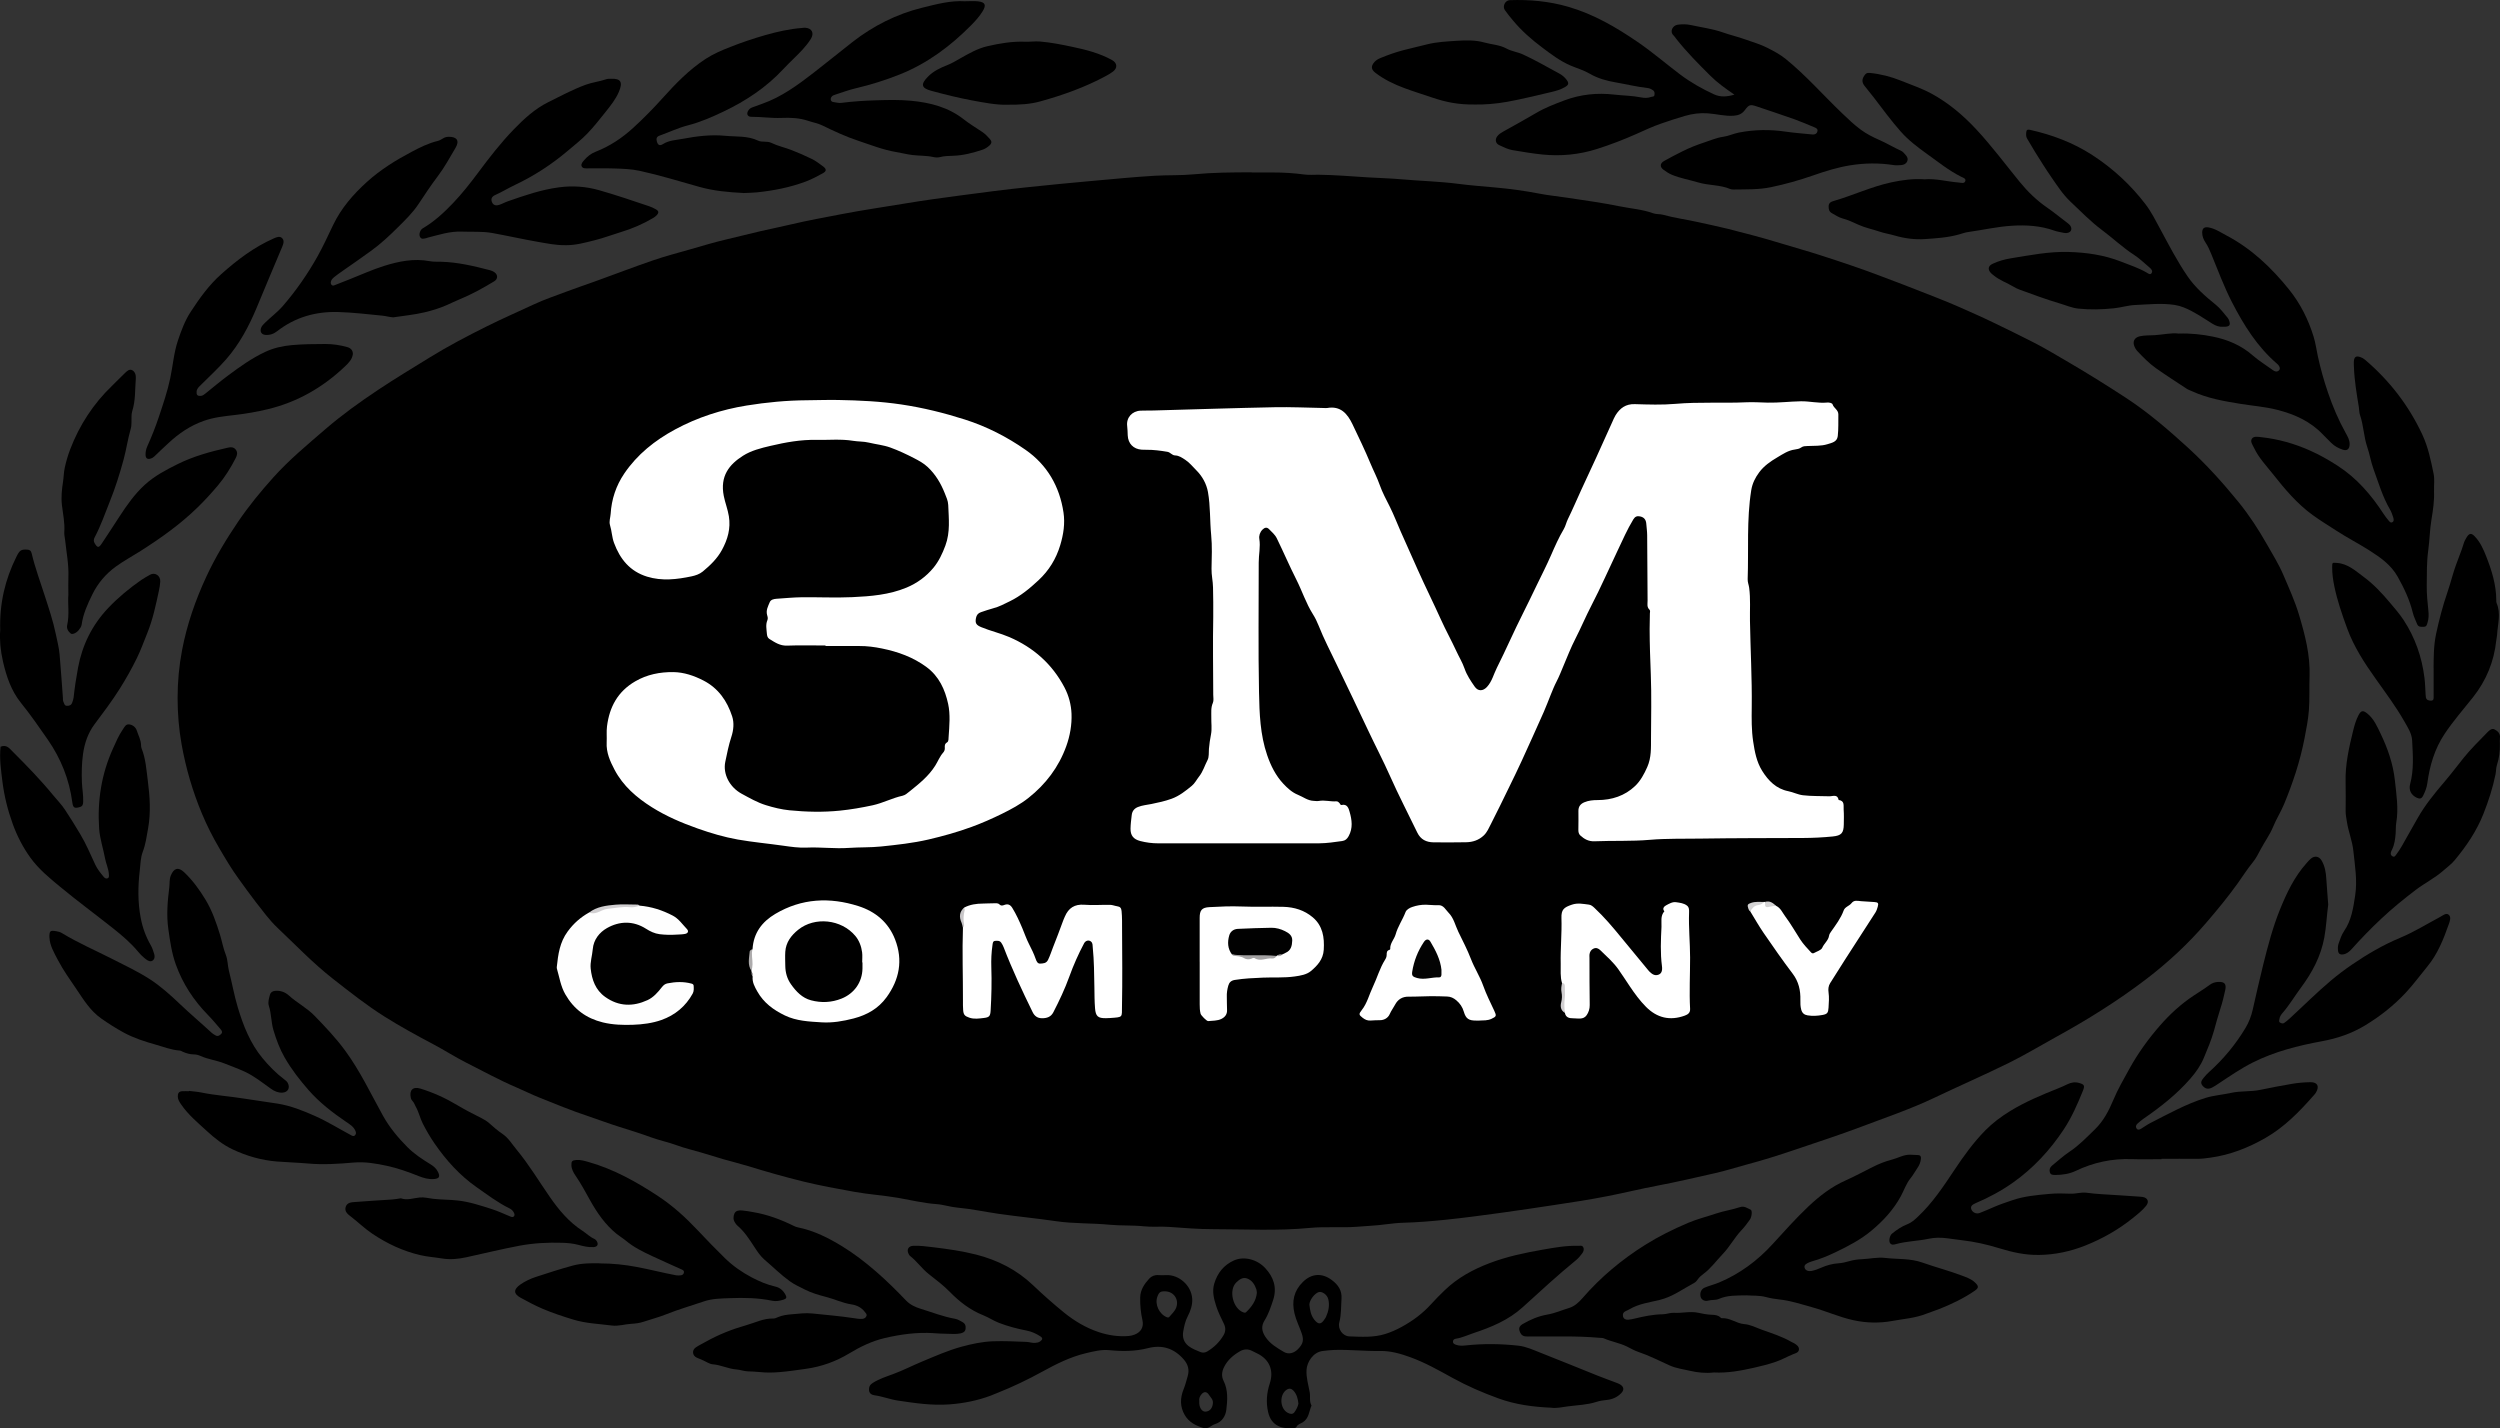 <?xml version="1.0" encoding="UTF-8"?><svg id="a" xmlns="http://www.w3.org/2000/svg" viewBox="0 0 904 516.48"><rect x="0" y="0" width="904" height="516.48" fill="#333333" stroke="none"/><defs><style>.b{fill:#fff;}.c{fill:#a4a2a3;}.d{fill:#030303;}.e{fill:#d1cfd1;}.f{fill:#adabac;}.g{fill:#010101;}.h{fill:#c8c6c8;}.i{fill:#d4d3d4;}.j{fill:#fefefe;}</style></defs><path d="M452.59,62.37c2.61,0,5.22,0,7.83,0,3.82-.02,7.62,.25,11.41,.75,1.6,.21,3.26,.04,4.89,.06,6.01,.07,12,.59,18,.96,4.06,.25,8.12,.34,12.17,.7,6.78,.61,13.59,.75,20.36,1.63,4.41,.57,8.87,.91,13.32,1.31,5.39,.48,10.76,1.21,16.08,2.24,3.33,.65,6.73,.97,10.09,1.48,6.32,.96,12.68,1.82,18.93,3.1,4.02,.82,8.19,1.09,12.08,2.51,1.18,.43,2.43,.22,3.6,.55,4.2,1.18,8.53,1.71,12.77,2.68,3.55,.81,7.12,1.51,10.65,2.4,6.36,1.62,12.71,3.26,18.99,5.19,4.8,1.47,9.64,2.8,14.42,4.34,7.38,2.38,14.75,4.83,22,7.6,4.31,1.64,8.63,3.23,12.91,4.94,4.95,1.98,9.97,3.82,14.85,5.98,4.21,1.87,8.43,3.7,12.58,5.71,5.02,2.43,10.05,4.85,15,7.41,4.46,2.3,8.76,4.91,13.09,7.44,6.8,3.98,13.47,8.16,20.07,12.47,8.07,5.27,15.3,11.5,22.39,17.97,6.68,6.09,12.72,12.79,18.4,19.78,3.83,4.72,7.17,9.83,10.19,15.15,2.09,3.67,4.33,7.26,5.99,11.14,2.04,4.78,4.21,9.54,5.69,14.5,2.16,7.22,4.07,14.54,3.8,22.22-.15,4.07,.06,8.16-.24,12.22-.25,3.38-.92,6.74-1.56,10.08-.81,4.21-1.89,8.35-3.2,12.46-1.24,3.86-2.64,7.64-4.19,11.37-1.17,2.83-2.84,5.45-4,8.28-1.18,2.88-3.03,5.35-4.47,8.08-.85,1.61-1.7,3.32-2.87,4.75-2.01,2.45-3.7,5.15-5.54,7.71-3.51,4.89-7.32,9.51-11.23,14.06-6.53,7.61-13.81,14.39-21.8,20.49-10.3,7.86-21.24,14.67-32.58,20.9-5.69,3.13-11.26,6.51-17.08,9.38-8.88,4.37-17.96,8.33-26.9,12.59-8.65,4.12-17.71,7.18-26.65,10.56-7.81,2.95-15.75,5.52-23.65,8.2-5.9,2.01-11.85,3.88-17.89,5.48-3.67,.98-7.3,2.17-11.01,3-6.95,1.56-13.89,3.21-20.89,4.53-5.97,1.12-11.86,2.58-17.82,3.75-6.52,1.29-13.07,2.31-19.64,3.28-6.25,.93-12.49,1.9-18.75,2.75-6.82,.93-13.65,1.87-20.49,2.57-5.08,.52-10.18,.95-15.3,1.08-3.97,.11-7.88,.91-11.85,1.1-1.61,.08-3.23,.23-4.85,.35-5.69,.43-11.44-.13-17.09,.42-11.64,1.12-23.27,.46-34.9,.45-5.32,0-10.68-.43-16.02-.82-3-.22-6.03,.11-9.04-.21-4.13-.44-8.31-.18-12.42-.57-6.46-.63-12.99-.34-19.4-1.29-6.89-1.01-13.83-1.67-20.72-2.66-4.96-.71-9.88-1.8-14.89-2.24-2.57-.22-5.07-1.1-7.67-1.28-4.62-.33-9.12-1.44-13.65-2.23-5.35-.93-10.77-1.26-16.12-2.23-6.13-1.11-12.26-2.22-18.3-3.7-6.76-1.66-13.45-3.58-20.11-5.62-2.94-.9-5.93-1.62-8.88-2.47-2.64-.76-5.26-1.6-7.89-2.38-2.95-.87-5.96-1.56-8.83-2.62-3.05-1.12-6.23-1.76-9.28-2.87-3.79-1.38-7.65-2.6-11.49-3.79-3.87-1.2-7.64-2.66-11.47-3.93-5.9-1.96-11.67-4.35-17.46-6.66-2.79-1.11-5.47-2.47-8.24-3.65-6.2-2.64-12.1-5.9-18.1-8.92-4.13-2.08-8.03-4.61-12.12-6.77-5.95-3.14-11.84-6.36-17.54-9.95-6.54-4.11-12.56-8.9-18.63-13.64-7.2-5.63-13.48-12.21-20.08-18.46-2.95-2.8-5.34-6.12-7.85-9.32-2.15-2.75-4.15-5.61-6.21-8.43-2.58-3.54-4.8-7.3-7.01-11.08-2.34-3.99-4.43-8.11-6.22-12.38-3.4-8.12-5.85-16.5-7.4-25.18-.99-5.54-1.43-11.1-1.44-16.71,0-5.85,.53-11.66,1.64-17.43,1.77-9.23,4.82-17.99,8.77-26.5,3.23-6.95,7.17-13.49,11.45-19.8,3.83-5.64,8.16-10.92,12.73-16.01,5.73-6.39,12.31-11.83,18.77-17.41,6.03-5.21,12.49-9.84,19.13-14.27,6.15-4.1,12.48-7.9,18.76-11.78,6.64-4.1,13.54-7.7,20.5-11.17,5.66-2.82,11.47-5.36,17.21-8.03,3.69-1.72,7.52-3,11.3-4.43,3.47-1.31,7.01-2.5,10.51-3.76,7.02-2.52,13.98-5.21,21.04-7.63,4.52-1.55,9.16-2.76,13.76-4.08,4.29-1.23,8.56-2.53,12.9-3.54,4.1-.96,8.18-2.01,12.27-2.96,3.69-.85,7.42-1.59,11.12-2.47,6.06-1.44,12.21-2.53,18.33-3.72,7.71-1.49,15.48-2.59,23.23-3.89,6.56-1.1,13.14-1.98,19.73-2.86,8.19-1.1,16.39-2.17,24.61-3.01,7.34-.75,14.67-1.51,22.03-2.15,7.84-.68,15.66-1.49,23.52-1.95,4.72-.28,9.46-.07,14.13-.52,6.99-.67,13.96-.71,20.96-.72Z"/><path d="M585.82,500.6c-.48-.29-1.03-.47-1.56-.68-2.2-.84-4.41-1.63-6.6-2.5-6.85-2.74-13.67-5.55-20.54-8.24-2.63-1.03-5.23-2.27-8.07-2.58-6.32-.7-12.64-.78-18.97-.1-1.19,.13-2.42,.21-3.62-.24-.59-.23-1.08-.44-1.07-1.11,0-.66,.44-.98,1.09-1.08,2.18-.32,4.17-1.3,6.23-1.98,6.47-2.15,12.71-4.68,17.91-9.41,6.32-5.74,12.58-11.53,19.2-16.94,.87-.71,1.64-1.59,2.3-2.51,.46-.63,.81-1.47,.35-2.28-.4-.71-1.16-.44-1.78-.46-4.33-.13-8.56,.64-12.8,1.38-6.56,1.15-13.06,2.51-19.3,4.9-5.97,2.28-11.52,5.29-16.17,9.77-1.7,1.64-3.37,3.31-4.95,5.06-3.03,3.36-6.63,6.01-10.56,8.17-1.9,1.04-3.88,1.94-6,2.6-4.3,1.34-8.65,1.02-13,.87-2.39-.09-4.27-2.67-3.61-5.11,.75-2.81,.59-5.63,.79-8.46,.22-3.06-1.23-5.09-3.49-6.79-3.57-2.68-7.35-2.42-10.49,.69-3.24,3.2-4.06,6.98-3.02,11.37,.6,2.55,1.82,4.85,2.64,7.31,.75,2.25,.54,3.66-1.39,5.61-1.43,1.45-3.37,2.01-5.08,1.01-2.51-1.48-5.08-2.97-6.73-5.52-1.21-1.88-1.6-3.74-.27-5.86,1.42-2.27,2.26-4.82,3.1-7.37,1.48-4.51,.2-8.31-2.87-11.59-3.03-3.24-7.75-4.34-11.3-2.75-3.7,1.66-5.99,4.59-7.13,8.43-.82,2.79-.11,5.45,.73,8.11,.71,2.25,1.83,4.33,2.82,6.46,.66,1.41,.57,2.73-.14,3.97-1.45,2.52-3.48,4.49-5.98,5.97-.76,.45-1.69,.49-2.37,.2-1.48-.63-3.02-1.17-4.33-2.18-1.74-1.35-2.29-3.19-1.94-5.22,.33-1.9,.71-3.8,1.65-5.58,1.02-1.93,1.74-4.17,1.61-6.28-.33-5.07-5.01-8.75-9.3-8.58-.98,.04-1.96,.07-2.93,0-1.33-.11-2.5,.37-3.31,1.26-1.75,1.93-3.23,4.04-3.28,6.85-.05,2.78,.21,5.51,.82,8.22,.54,2.45-.53,4.3-2.86,5.19-.68,.26-1.41,.44-2.13,.5-3.69,.3-7.34-.25-10.8-1.4-4.64-1.54-8.85-4.05-12.63-7.13-3.84-3.12-7.55-6.41-11.14-9.83-5.84-5.57-12.82-9.1-20.57-11.08-5.1-1.3-10.32-2.03-15.54-2.66-2.41-.29-4.83-.63-7.28-.51-1.64,.09-2.38,1.33-1.65,2.82,.14,.29,.29,.63,.53,.81,2.52,1.95,4.31,4.62,6.82,6.6,2.61,2.05,5.29,4.06,7.62,6.45,3.49,3.57,7.38,6.57,12.06,8.43,1.96,.78,3.72,1.99,5.67,2.74,3.25,1.25,6.61,2.14,10.03,2.8,1.78,.35,3.4,1.08,4.9,2.05,.98,.62,.94,1.17,0,1.85-.55,.39-1.15,.5-1.83,.55-1.08,.08-2.08-.32-3.14-.36-4.04-.16-8.08-.37-12.14-.22-3.87,.14-7.6,.96-11.25,1.94-4.93,1.33-9.62,3.43-14.35,5.39-3.51,1.46-6.89,3.21-10.47,4.53-2.5,.92-5.07,1.75-7.37,3.2-1.05,.66-1.43,1.47-1.35,2.63,.09,1.24,1.07,1.72,1.99,1.84,2.89,.39,5.59,1.49,8.5,1.92,6.18,.92,12.28,1.84,18.59,1.37,5.15-.38,10.07-1.36,14.88-3.15,.83-.31,1.65-.67,2.47-1,5.57-2.21,10.96-4.79,16.21-7.68,5.04-2.77,10.17-5.35,15.82-6.69,2.76-.65,5.55-1.37,8.39-1.09,4.73,.47,9.4,.46,14.03-.73,5.15-1.32,9.45,.09,12.92,4.08,1.54,1.77,2.12,3.74,1.42,6.1-.46,1.56-.83,3.13-1.45,4.64-1.29,3.17-1.38,6.32,.38,9.35,1.51,2.61,4.01,3.88,6.77,4.71,1.7,.51,2.81-.99,4.25-1.43,2.51-.76,3.77-2.99,4.02-5.09,.42-3.49,.71-7.16-.99-10.55-.82-1.64-.64-3.29,.16-4.92,1.27-2.59,3.36-4.37,5.79-5.77,1.41-.81,2.94-.89,4.44-.08,.57,.31,1.16,.58,1.74,.86,4.45,2.13,6.13,6.17,4.58,10.88-1.11,3.38-1.4,6.8-.6,10.32,1.18,5.23,5.3,6.28,9.62,5.77,.21-.02,.52-.15,.59-.31,.43-1.03,1.5-1.23,2.3-1.72,2.29-1.43,2.27-3.98,3.19-6.09-.87-1.49-.37-3.19-.65-4.77-.48-2.71-1.33-5.36-1.15-8.18,.18-2.71,2.31-6.38,5.94-6.78,1.37-.15,2.72-.33,4.11-.37,5.54-.17,11.06,.48,16.6,.38,3.76-.06,7.35,.97,10.87,2.25,5.36,1.95,10.31,4.75,15.26,7.48,5.35,2.95,10.89,5.34,16.62,7.42,6.17,2.25,12.54,3.07,19.01,3.36,2.07,.28,4.05-.21,6.07-.48,3.45-.46,6.94-.53,10.3-1.61,1.23-.4,2.5-.6,3.81-.72,1.97-.18,3.77-.99,5.18-2.43,1.17-1.2,1.01-2.32-.41-3.2Zm-160.46-27.89c-.5,1.43-1.62,2.37-2.53,3.47-.2,.24-.51,.28-.87,.14-2.78-1.08-4.47-4.67-3.46-7.43,.61-1.66,1.11-2,2.89-1.94,3.05,.1,4.96,2.9,3.97,5.75Zm13.23,34.58c-.11,1.83-1.06,3.07-2.69,3.16-1.16,.06-2.14-1.23-2.24-2.95-.01-.24,0-.49,0-.88-.17-.88,.19-1.78,.86-2.52,.92-1.02,1.89-.91,2.65,.29,.57,.91,1.5,1.59,1.42,2.91Zm11.97-32.8c-.28,.26-.52,.21-.86,.1-3.85-1.27-5.54-8.04-2.66-10.86,1.06-1.04,2.35-2,3.9-1.44,1.79,.64,2.76,2.19,3.36,3.94,.13,.38,.11,.8,.18,1.28-.27,2.86-1.87,5.04-3.91,6.99Zm17.49,36.19c-.63,.85-1.6,.63-2.43,.18-2.9-1.58-3.06-6.7-.25-8.41,.9-.55,1.73-.28,2.4,.47,1.12,1.27,1.56,2.82,1.74,4.64-.2,1.05-.75,2.15-1.45,3.11Zm11.39-34.41c-.13,.29-.34,.55-.52,.82-1.21,1.9-2.25,1.91-3.67,.11-1.27-1.61-1.55-3.5-1.78-5.43,.02-1.63,1.92-4.15,3.43-4.56,1.16-.31,2.98,.91,3.39,2.52,.57,2.25,.11,4.45-.84,6.54Z"/><path d="M627.15,34.21c-3.23-2.2-6.18-4.31-8.76-6.89-4.26-4.25-8.51-8.51-12.24-13.25-.35-.45-.65-.95-1.06-1.33-1.4-1.3-.3-3.57,1.6-3.81,1.52-.2,3.1-.22,4.63,.11,3.95,.87,7.97,1.37,11.81,2.73,2.59,.91,5.28,1.53,7.88,2.46,2.74,.98,5.54,1.77,8.14,3.1,2.31,1.18,4.58,2.38,6.61,4.03,7.35,5.98,13.57,13.12,20.39,19.64,2.17,2.08,4.36,4.18,6.78,5.95,2.01,1.47,4.3,2.64,6.59,3.64,2.69,1.17,5.18,2.71,7.85,3.91,.68,.3,1.13,.89,1.63,1.44,.67,.73,1.04,1.49,.63,2.42-.4,.9-1.24,1.28-2.18,1.34-.89,.06-1.81,.13-2.69,0-5.27-.82-10.56-.76-15.79,.09-4.55,.74-8.98,2.12-13.35,3.65-4.97,1.74-10.03,3.16-15.2,4.24-4.53,.95-9.04,.77-13.57,.85-.4,0-.84-.03-1.2-.18-3.69-1.57-7.76-1.24-11.59-2.38-3.15-.94-6.44-1.5-9.51-2.77-1.04-.43-2.01-1.08-2.93-1.74-1.47-1.04-1.46-2.34,.1-3.24,2.18-1.25,4.42-2.38,6.67-3.51,2.52-1.27,5.17-2.31,7.81-3.18,2.27-.74,4.51-1.74,6.92-2.07,1.93-.27,3.7-1.14,5.63-1.52,5.65-1.11,11.27-1.17,16.94-.34,3.04,.45,6.12,.66,9.18,.98,.24,.03,.49,.06,.73,.06,.82-.01,1.42-.36,1.59-1.2,.17-.84-.46-1.14-1.07-1.39-2.39-.98-4.76-2.03-7.19-2.9-4.56-1.62-9.16-3.13-13.75-4.68-2.31-.78-2.76-.65-4.26,1.37-1,1.34-2.27,1.87-3.95,2-3.2,.25-6.27-.64-9.42-.86-2.89-.21-5.57,.15-8.34,.95-2.87,.82-5.7,1.78-8.51,2.74-3.06,1.05-6.01,2.43-8.97,3.76-4.67,2.08-9.43,3.9-14.29,5.45-6.43,2.05-13.08,2.67-19.76,1.99-3.61-.37-7.22-.99-10.81-1.59-1.64-.28-3.22-1.09-4.76-1.8-1.34-.61-1.6-2.07-.67-3.25,.56-.71,1.31-1.2,2.1-1.64,3.96-2.21,7.95-4.39,11.86-6.7,3.24-1.92,6.72-3.25,10.22-4.57,5.88-2.21,11.9-2.83,18.17-2.11,3.21,.37,6.46,.37,9.67,1.02,1.15,.23,2.43,.26,3.62-.19,.42-.16,1.05,.03,1.15-.63,.1-.64,.16-1.3-.5-1.76-.61-.42-1.2-.74-1.99-.82-3.86-.43-7.64-1.37-11.47-2.03-3.22-.55-6.51-1.44-9.4-3.13-2.2-1.29-4.61-1.97-6.92-2.95-3.78-1.6-7.03-4.09-10.26-6.51-3.89-2.91-7.57-6.14-10.69-9.92-.98-1.19-1.98-2.38-2.85-3.64-.95-1.38,.11-3.53,1.77-3.59,7.17-.25,14.2,.37,21.17,2.4,9.21,2.67,17.3,7.4,25.08,12.72,5.28,3.61,10.16,7.82,15.27,11.68,3.84,2.9,8.01,5.27,12.38,7.27,2.31,1.06,4.73,.87,7.32,.09Z"/><path d="M631.8,468.4c-3.94,.06-7.19-.07-10.28,1.3-1.16,.51-2.55,.24-3.83,.6-1.33,.37-2.49-.35-2.75-1.38-.35-1.36,.18-2.76,1.44-3.3,1.71-.74,3.54-1.15,5.27-1.88,7.47-3.15,13.8-7.84,19.26-13.8,4.23-4.62,8.4-9.32,12.94-13.62,4-3.79,8.37-7.19,13.51-9.47,3.33-1.48,6.54-3.24,9.81-4.87,2.25-1.12,4.55-2.06,7-2.68,2.18-.55,4.17-1.82,6.53-1.76,.97,.03,1.95,.06,2.92,.13,.83,.05,1.07,.55,.99,1.34-.13,1.25-.57,2.35-1.29,3.37-.84,1.2-1.51,2.51-2.44,3.64-1.62,1.97-2.36,4.39-3.56,6.57-2.7,4.94-6.42,8.94-10.69,12.48-3.83,3.18-8.22,5.48-12.69,7.63-2.85,1.37-5.76,2.59-8.82,3.43-.31,.09-.62,.19-.92,.33-.9,.41-2.01,.89-1.63,2.04,.33,1.01,1.52,1.27,2.5,1.07,1.18-.24,2.34-.67,3.45-1.16,2.03-.9,4.1-1.47,6.33-1.61,1.28-.08,2.56-.4,3.8-.76,1.5-.43,3-.65,4.55-.71,2.83-.12,5.71-.8,8.48-.47,4.47,.54,9,.1,13.45,1.68,4.63,1.64,9.42,2.89,14.03,4.62,1.73,.65,3.53,1.22,4.95,2.54,1.43,1.33,1.49,1.98-.05,3.04-3.89,2.69-8.16,4.71-12.51,6.48-1.62,.66-3.38,1.17-4.99,1.82-3.99,1.6-8.22,1.86-12.34,2.62-4.63,.85-9.32,.75-14.01-.27-5.17-1.13-9.97-3.33-15.03-4.72-3.89-1.07-7.74-2.37-11.8-2.79-1.61-.17-3.22-.44-4.78-.86-2.48-.67-5-.45-6.8-.61Z"/><path d="M781.6,419.16c-3.59,0-7.18,.1-10.76-.02-7.11-.25-13.84,1.18-20.25,4.25-2.31,1.1-4.79,1.46-7.33,1.48-.83,0-1.74,.02-2.03-.94-.27-.9-.02-1.78,.75-2.41,2.08-1.69,4.07-3.53,6.29-5.01,3.49-2.31,6.33-5.31,9.3-8.19,3.1-3.01,4.98-6.7,6.64-10.64,1.6-3.81,3.68-7.4,5.68-11.03,3.15-5.73,6.94-10.99,11.23-15.89,3.6-4.11,7.61-7.78,12.19-10.8,1.9-1.25,3.84-2.45,5.66-3.8,.97-.72,1.99-1.05,3.14-1.1,2.27-.09,3.01,.69,2.54,2.95-.48,2.3-1.06,4.59-1.79,6.82-.85,2.62-1.57,5.29-2.3,7.92-.95,3.38-2.31,6.55-3.64,9.75-1.16,2.81-2.89,5.23-4.88,7.53-4.95,5.7-10.83,10.29-17,14.54-.73,.5-1.4,1.1-2.07,1.68-.62,.54-.84,1.24-.3,1.92,.44,.56,1.07,.25,1.56-.03,1.12-.65,2.16-1.46,3.31-2.04,6.52-3.31,12.94-6.91,19.95-9.09,2.99-.93,6.21-1.14,9.29-1.83,3.51-.78,7.15-.35,10.64-1.11,3.73-.8,7.47-1.47,11.22-2.13,2.23-.39,4.51-.58,6.77-.62,2.62-.04,3.38,1.5,2.02,3.77-.21,.35-.48,.65-.75,.96-5.17,5.89-10.62,11.5-17.49,15.43-6.16,3.53-12.7,6.12-19.8,7.11-1.61,.23-3.2,.45-4.84,.44-4.32-.04-8.64-.01-12.96-.01,0,.05,0,.11,0,.16Z"/><path d="M619.68,496.29c-2.82,.33-5.83,.05-8.59-.61-2.41-.58-4.93-.85-7.33-1.93-3.75-1.69-7.44-3.59-11.37-4.91-1.45-.49-2.79-1.3-4.17-1.97-2.64-1.28-5.57-1.73-8.25-2.91-.49-.22-1.11-.16-1.68-.21-8.29-.76-16.59-.4-24.89-.48-.65,0-1.31,.05-1.95-.05-1.21-.19-1.77-1.1-2.04-2.16-.26-1,.24-1.72,1.09-2.23,2.81-1.66,5.83-2.94,9.01-3.48,2.75-.47,5.25-1.6,7.87-2.39,1.96-.59,3.49-2,4.85-3.57,6.55-7.56,14.15-13.9,22.6-19.21,4.95-3.11,10.2-5.7,15.58-7.99,3.27-1.39,6.73-2.23,10.09-3.37,2.86-.97,5.83-1.36,8.66-2.32,1.61-.55,2.67,.42,3.88,.92,.64,.26,.44,2.58-.32,3.65-.94,1.32-1.92,2.64-3.04,3.81-2.52,2.66-4.21,5.96-6.76,8.6-2.3,2.39-4.23,5.14-6.93,7.14-.78,.58-1.53,1.19-2.09,2.02-.32,.46-.72,.95-1.2,1.21-4.12,2.2-7.83,5.05-12.58,6.21-3.65,.89-7.52,1.37-10.87,3.35-.42,.25-.87,.45-1.32,.64-.88,.38-1.25,1.08-1.05,1.96,.22,.93,1.01,1.26,1.88,1.2,.8-.06,1.6-.24,2.39-.43,3.32-.8,6.64-1.49,10.09-1.54,1.36-.02,2.74-.62,4.08-.53,2.9,.19,5.8-.64,8.66-.03,1.66,.36,3.32,.68,5.02,.74,1.15,.04,2.27,.13,3.16,1.01,.11,.11,.28,.24,.42,.23,2.95-.23,5.27,1.91,8.13,2.13,2.27,.17,4.34,1.31,6.47,2.07,3.58,1.28,7.23,2.42,10.54,4.34,.35,.2,.74,.35,1.09,.55,.86,.52,1.76,1.17,1.69,2.22-.08,1.12-1.19,1.34-2.11,1.71-2.1,.85-4.08,2-6.22,2.73-2.6,.89-5.27,1.57-7.96,2.17-4.74,1.06-9.51,1.97-14.53,1.7Z"/><path d="M841.89,327.05c-.54,3.92-.68,7.94-1.42,11.96-1.26,6.85-4.38,12.63-8.43,18.1-2.27,3.06-4.21,6.37-6.73,9.25-.53,.61-.97,1.32-1.08,2.16-.06,.45-.31,.95,.29,1.28,.46,.26,.98,.4,1.39,.13,.74-.49,1.42-1.08,2.08-1.69,4.97-4.56,9.73-9.34,14.9-13.69,2.43-2.04,4.97-3.96,7.58-5.74,5.51-3.76,11.22-7.11,17.42-9.7,5-2.08,9.65-4.99,14.45-7.54,1-.53,2.15-1.59,3.1-.81,.99,.81,.45,2.29,.05,3.42-1.92,5.44-4.05,10.82-7.77,15.32-2.59,3.13-4.96,6.42-7.75,9.41-4.37,4.69-9.29,8.57-14.76,11.88-4.85,2.94-10.05,4.7-15.6,5.72-8.62,1.59-17.09,3.72-25,7.69-4.38,2.2-8.38,4.99-12.45,7.67-.74,.49-1.48,1.01-2.28,1.4-1.45,.72-2.5,.44-3.46-.71-.94-1.13-.23-1.99,.42-2.82,.6-.76,1.28-1.48,2-2.13,5.17-4.65,9.57-9.95,13.14-15.91,1.21-2.03,2.06-4.22,2.59-6.54,1.25-5.45,2.45-10.91,3.81-16.34,1.69-6.76,3.45-13.52,6.08-19.99,2.42-5.95,5.16-11.75,9.5-16.61,.54-.61,1.06-1.25,1.68-1.76,1.37-1.14,2.95-.83,3.86,.71,1.19,2.02,1.56,4.34,1.69,6.54,.19,3.08,.47,6.15,.69,9.32Z"/><path d="M880.13,177.4c.19,3.6-.36,7.11-.94,10.65-.59,3.59-.63,7.27-1.13,10.88-.59,4.22-.5,8.44-.55,12.67-.04,3.1,.26,6.17,.59,9.24,.16,1.46,.14,2.9-.32,4.34-.24,.75-.33,1.43-1.29,1.46-.98,.03-2.01,.19-2.48-1.01-.53-1.36-1.21-2.68-1.55-4.09-1.12-4.63-3.13-8.83-5.44-12.97-2.45-4.39-6.38-7.07-10.4-9.63-3.81-2.42-7.84-4.48-11.65-6.96-2.92-1.9-5.9-3.7-8.72-5.75-5.66-4.1-10.11-9.43-14.38-14.83-2.39-3.02-5.13-5.87-6.81-9.44-.52-1.11-1.5-2.33-.75-3.36,.68-.94,2.11-.66,3.35-.52,6.1,.66,11.95,2.31,17.51,4.78,3.46,1.53,6.79,3.41,10.02,5.49,7.01,4.5,12.22,10.58,16.69,17.44,.53,.81,1.13,1.59,1.76,2.34,.35,.41,.76,1.04,1.4,.71,.72-.37,.53-1.16,.35-1.74-.31-1-.67-2.01-1.19-2.91-2.69-4.59-4.15-9.7-5.96-14.64-.93-2.53-1.36-5.34-2.24-7.89-1.3-3.81-1.31-7.83-2.63-11.6-.31-.9-.26-1.92-.42-2.88-.78-4.79-1.6-9.57-1.77-14.44-.02-.65-.08-1.3-.04-1.95,.1-1.73,.76-2.22,2.34-1.68,.6,.2,1.21,.54,1.69,.95,8.84,7.54,15.8,16.5,20.73,27.07,2.12,4.55,3.1,9.36,4.09,14.19,.41,2.01,.09,4.07,.16,6.1Z"/><path d="M737.25,453.78c-4.93,.1-9.66-.98-14.31-2.41-4.42-1.36-8.88-2.38-13.49-2.9-1.84-.21-3.68-.5-5.53-.73-2.2-.27-4.34-.26-6.53,.2-3.88,.83-7.9,.85-11.75,1.91-.74,.2-1.65,.5-2.22-.38-.5-.76-.1-2.7,.7-3.36,1.7-1.4,3.54-2.64,5.59-3.44,1.51-.59,2.61-1.6,3.73-2.65,5.34-4.99,9.33-11.04,13.34-17.06,3.33-5.01,6.87-9.9,11.08-14.19,2.66-2.7,5.74-5.02,9.02-7.02,5.49-3.36,11.39-5.83,17.35-8.2,1.13-.45,2.24-.95,3.33-1.48,1.36-.65,2.69-.91,4.22-.48,1.84,.52,2.18,.91,1.41,2.81-1.98,4.88-4.07,9.69-7.01,14.11-4.95,7.44-10.94,13.91-18.21,19.06-4.23,3-8.82,5.48-13.62,7.51-1.45,.61-1.89,1.31-1.49,2.28,.44,1.08,1.77,1.72,2.98,1.26,1.82-.69,3.59-1.49,5.38-2.26,2.08-.9,4.24-1.6,6.38-2.34,4.36-1.5,8.86-1.88,13.38-2.3,2.57-.24,5.12-.19,7.7-.08,1.9,.09,3.86-.6,5.8-.35,1.92,.25,3.84,.45,5.78,.55,4.52,.25,9.04,.58,13.56,.88,.32,.02,.65,.04,.97,.1,1.82,.31,2.43,1.71,1.28,3.16-1.37,1.73-3.12,3.08-4.83,4.46-5.22,4.21-11.01,7.48-17.2,9.95-5.36,2.13-10.99,3.34-16.81,3.4Z"/><path d="M216.73,456.84c4.88,0,9.18,.48,13.52,1.29,4.77,.9,9.46,2.12,14.23,3.02,.55,.1,1.13,.06,1.7,0,.62-.06,1.07-.44,1.14-1.09,.07-.6-.39-.82-.85-1.03-3.54-1.59-7.09-3.17-10.61-4.81-3.37-1.57-6.71-3.2-9.6-5.63-1.05-.88-2.26-1.58-3.33-2.45-4.09-3.33-7.02-7.57-9.57-12.14-1.66-2.98-3.26-5.99-5.2-8.81-.77-1.12-1.48-2.36-1.54-3.8-.06-1.51,.28-1.82,1.79-1.94,1.59-.12,3.06,.35,4.54,.77,9.07,2.59,17.15,7.12,24.99,12.27,5.35,3.52,9.98,7.74,14.34,12.37,3.23,3.43,6.5,6.83,9.87,10.11,2.84,2.76,6.11,5.06,9.66,6.93,2.75,1.44,5.54,2.65,8.58,3.33,1.65,.37,2.85,1.45,3.66,2.98,.51,.96,.34,1.42-.75,1.75-1.35,.41-2.7,.68-4.06,.39-5.05-1.06-10.18-1.13-15.29-.94-3.15,.12-6.4,.14-9.38,1.16-4.57,1.57-9.22,2.88-13.71,4.69-2.62,1.06-5.39,1.74-8.08,2.66-1.48,.51-2.97,.68-4.52,.77-2.34,.13-4.63,.93-7.01,.62-4.64-.61-9.32-.74-13.89-2.13-3.79-1.15-7.53-2.39-11.16-3.93-2.73-1.16-5.36-2.58-7.98-4.01-2.61-1.43-2.55-3.01-.09-4.74,1.75-1.23,3.68-2.12,5.68-2.78,4.39-1.45,8.8-2.86,13.26-4.08,3.3-.9,6.75-.88,9.67-.84Z"/><path d="M879.98,241.51c.05-3.45-.03-7.9,.92-12.33,1.09-5.09,2.4-10.1,4.09-15.01,.71-2.06,1.3-4.17,1.91-6.25,.71-2.42,1.58-4.77,2.48-7.12,.52-1.37,1.05-2.72,1.45-4.13,.24-.85,.66-1.67,1.13-2.42,.94-1.47,1.67-1.57,2.89-.31,1.96,2.03,3.11,4.58,4.12,7.14,2.03,5.14,3.67,10.39,3.69,16.01,0,.32-.03,.68,.1,.96,1.66,3.79,.41,7.63,.19,11.44-.04,.71-.23,1.43-.31,2.16-.82,7.61-3.6,14.39-8.36,20.42-3.47,4.39-7.18,8.59-10.29,13.27-3.64,5.46-5.41,11.5-6.27,17.88-.22,1.65-.82,3.12-1.56,4.58-.52,1.02-1.21,1.15-2.21,.69-2.05-.96-3.04-2.75-2.44-4.99,1.39-5.19,.99-10.45,.72-15.7-.13-2.58-1.58-4.76-2.82-6.94-3.05-5.37-6.75-10.3-10.31-15.33-4.09-5.76-7.94-11.62-10.39-18.35-1.81-4.96-3.53-9.92-4.6-15.08-.48-2.3-.81-4.64-.8-7,.01-1.8,.04-1.66,1.76-1.54,3.93,.28,6.65,2.85,9.55,4.98,3.61,2.65,6.67,5.92,9.56,9.36,1.73,2.06,3.5,4.07,4.97,6.32,4.16,6.36,6.6,13.35,7.53,20.87,.25,2.01,.29,4.04,.42,6.07,.02,.32,.03,.65,.09,.97,.19,1.01,.98,1.21,1.82,1.22,1.09,.02,.99-.82,.99-1.53,0-3.1,0-6.2,0-10.31Z"/><path d="M68.4,394.48c1.45,.18,2.91,.27,4.34,.56,5.16,1.06,10.43,1.38,15.63,2.23,3.99,.66,8.01,1.15,12.01,1.8,4.77,.77,9.19,2.54,13.57,4.49,4.46,1.99,8.6,4.58,12.89,6.87,.52,.28,1.01,.62,1.53,.08,.44-.46,.42-.98,.16-1.57-.69-1.6-2.09-2.41-3.43-3.32-4.92-3.34-9.62-6.99-13.54-11.46-3.2-3.65-6.19-7.51-8.63-11.76-1.79-3.12-3.01-6.43-4.04-9.86-.87-2.9-.73-5.94-1.67-8.82-.43-1.33,.06-2.75,.41-4.07,.22-.82,.89-1.26,1.82-1.36,1.93-.2,3.69,.49,4.97,1.65,2.95,2.68,6.54,4.49,9.34,7.38,3.84,3.97,7.62,7.94,10.92,12.41,5.5,7.43,9.37,15.74,13.82,23.74,2.34,4.21,5.4,7.88,8.8,11.31,2.51,2.52,5.41,4.41,8.39,6.24,1.13,.7,2.1,1.52,2.69,2.75,.83,1.72,.45,2.4-1.42,2.57-2.01,.18-3.89-.4-5.68-1.11-3.69-1.47-7.44-2.81-11.3-3.65-3.97-.86-7.95-1.56-12.14-1.2-5.48,.48-10.99,.84-16.54,.34-3.71-.33-7.45-.42-11.18-.72-5.64-.45-11-2.02-16.04-4.4-3.41-1.61-6.43-3.99-9.26-6.6-3.29-3.03-6.75-5.87-9.3-9.61-.59-.87-1.2-1.71-1.23-2.86-.03-1.19,.4-1.89,1.62-1.95,.81-.04,1.63,0,2.44,0,0-.04,0-.07,0-.11Z"/><path d="M337.54,482.06c-5.98-.37-11.87,.43-17.65,1.79-4.58,1.08-8.78,3.11-12.87,5.58-4.76,2.88-9.99,4.77-15.66,5.55-3.12,.43-6.22,.91-9.36,1.17-2.44,.2-4.85,.26-7.28-.01-1.45-.16-2.92-.2-4.38-.26-1.38-.06-2.72-.59-4.04-.68-2.97-.22-5.63-1.65-8.6-1.87-1.14-.09-2.22-.89-3.33-1.37-.82-.35-1.65-.67-2.45-1.05-1.59-.74-1.79-2.68-.32-3.68,1.14-.77,2.4-1.37,3.6-2.05,4.63-2.59,9.56-4.56,14.62-5.98,3.22-.9,6.32-2.54,9.82-2.42,.53,.02,1.1-.25,1.62-.48,1.67-.73,3.4-.92,5.21-1.07,2.42-.2,4.81-.54,7.25-.28,4.99,.53,10,.93,14.96,1.69,1.05,.16,2.09,.35,3.15,.26,.71-.06,1.26-.41,1.5-1.07,.22-.63-.29-1.01-.63-1.47-1.21-1.6-2.96-2.41-4.77-2.68-3.25-.49-6.17-1.94-9.3-2.73-2.57-.66-5.18-1.43-7.54-2.62-1.84-.93-3.75-1.78-5.49-3.03-3.26-2.34-6.05-5.17-9.09-7.74-1.51-1.28-2.58-2.91-3.64-4.53-1.87-2.86-3.69-5.73-6.34-7.96-.3-.25-.51-.63-.74-.96-.71-1.04-.67-2.21-.23-3.26,.48-1.15,1.69-1.22,2.74-1.15,1.37,.1,2.73,.38,4.09,.61,5.2,.88,10.07,2.71,14.77,5.04,.43,.21,.9,.38,1.37,.47,5.86,1.18,11.11,3.84,16.12,6.92,4.28,2.63,8.28,5.72,12.1,9.03,3.82,3.31,7.41,6.86,10.9,10.51,1.48,1.55,3.43,2.41,5.19,2.95,4.15,1.27,8.22,2.9,12.53,3.65,.99,.17,1.8,.72,2.65,1.18,1.02,.55,1.27,1.4,1.14,2.46-.14,1.09-.99,1.45-1.86,1.64-1.61,.35-3.25,.15-4.88,.14-1.63,0-3.25-.14-4.88-.22Z"/><path d="M787.77,120.62c4.43-.15,8.52,.31,12.45,1.11,5.25,1.06,10.19,3.12,14.36,6.78,2.24,1.97,4.83,3.53,7.25,5.3,.72,.53,1.46,.8,2.2,.16,.64-.55,.38-1.56-.65-2.44-7.16-6.16-12.03-13.96-16.3-22.26-2.9-5.65-5.09-11.57-7.49-17.42-.58-1.42-1.19-2.84-2.07-4.14-.73-1.08-1.22-2.3-1.21-3.64,.02-1.54,.77-2.11,2.34-1.83,2.36,.42,4.32,1.79,6.37,2.87,9.09,4.76,16.39,11.73,22.74,19.63,4.03,5.01,6.93,10.78,8.84,17,.72,2.34,1.03,4.74,1.54,7.11,.96,4.43,2.19,8.79,3.66,13.1,1.72,5.08,3.82,9.97,6.42,14.65,.71,1.27,1.45,2.54,1.41,4.08-.04,1.7-.9,2.45-2.51,1.92-1.54-.51-2.98-1.27-4.15-2.46-.97-.99-1.98-1.93-2.93-2.94-4.56-4.83-10.28-7.39-16.62-9.01-4.35-1.11-8.79-1.43-13.18-2.14-5.99-.97-11.97-1.99-17.55-4.56-.66-.31-1.38-.52-1.98-.92-3.73-2.45-7.48-4.86-11.12-7.43-2.53-1.78-4.68-4.03-6.82-6.28-.38-.4-.66-.93-.9-1.44-.86-1.89-.09-3.38,1.92-3.83,1.76-.39,3.57-.28,5.33-.39,2.99-.19,5.96-.9,8.63-.59Z"/><path d="M144.91,433.29c2.33,.86,4.62-.08,6.93-.29,1.61-.15,3.16,.3,4.72,.48,2.98,.34,5.98,.29,8.97,.62,4.25,.47,8.22,1.81,12.23,3.08,2.31,.73,4.51,1.78,6.76,2.7,.47,.19,.98,.35,1.34-.08,.35-.42,.17-.91-.07-1.37-.35-.69-.89-1.15-1.56-1.48-4.25-2.08-8-4.95-11.86-7.64-6.12-4.28-11.02-9.72-15.25-15.85-1.58-2.29-2.95-4.66-4.21-7.11-1.02-1.99-1.46-4.24-2.59-6.21-.36-.62-.54-1.35-1.06-1.89-.35-.36-.6-.76-.71-1.26-.62-2.79,.75-4.19,3.46-3.36,4.67,1.44,9.09,3.44,13.29,5.96,2.85,1.71,5.82,3.23,8.79,4.72,1.04,.52,2,1.11,2.84,1.86,1.51,1.36,3.04,2.69,4.74,3.83,2.2,1.48,3.52,3.78,5.17,5.76,4.42,5.33,7.97,11.28,11.91,16.96,3.31,4.78,6.97,9.19,11.93,12.38,1.42,.92,2.62,2.18,4.21,2.87,.35,.15,.68,.47,.88,.79,.72,1.2,.28,2.09-1.12,2.19-1.89,.14-3.74-.34-5.52-.81-1.92-.51-3.84-.69-5.77-.75-5.21-.16-10.37,.09-15.53,1.06-6.45,1.22-12.82,2.78-19.22,4.18-2.91,.63-5.84,.93-8.93,.41-2.53-.43-5.14-.58-7.65-1.17-6.3-1.46-12.05-4.16-17.43-7.78-2.71-1.83-5.03-4.08-7.59-6.07-1.11-.86-2.54-1.84-2.02-3.58,.48-1.59,1.98-1.71,3.41-1.8,4.45-.3,8.89-.66,13.34-.9,1.06-.06,2.08-.28,3.17-.43Z"/><path d="M17.86,339.05c-.02-2.52,.27-2.69,2.46-2.33,.74,.12,1.44,.3,2.06,.68,5.91,3.6,12.26,6.33,18.41,9.46,4.48,2.28,9.03,4.42,13.28,7.15,4.06,2.62,7.62,5.84,11.08,9.14,3.71,3.54,7.64,6.84,11.4,10.32,.41,.38,.92,.66,1.41,.94,.79,.45,1.4,.05,1.96-.48,.64-.61,.33-1.19-.12-1.71-1.49-1.72-2.94-3.5-4.53-5.12-5.2-5.3-9.19-11.35-11.7-18.35-1.49-4.15-2.09-8.46-2.7-12.81-.72-5.06-.28-10.03,.34-15.03,.18-1.44-.02-2.91,.56-4.33,1.1-2.68,2.69-3.17,4.79-1.2,3.09,2.91,5.57,6.35,7.76,9.96,2.4,3.97,3.9,8.32,5.26,12.75,.73,2.39,1.15,4.87,2.08,7.2,.73,1.84,.63,3.83,1.11,5.72,1.12,4.38,1.9,8.86,3.19,13.18,1.98,6.63,4.51,13.09,8.99,18.48,2.32,2.8,4.91,5.44,7.85,7.65,.46,.35,.91,.69,1.2,1.19,1.04,1.81,.13,3.52-1.93,3.6-1.53,.06-2.84-.52-4.07-1.39-3.11-2.2-6.07-4.62-9.58-6.23-2.36-1.08-4.79-1.95-7.18-2.91-2.88-1.16-5.98-1.49-8.79-2.76-.76-.34-1.53-.53-2.36-.54-1.4-.01-2.72-.39-3.99-.95-.37-.16-.74-.43-1.13-.45-3.02-.19-5.83-1.34-8.69-2.14-3.95-1.1-7.89-2.37-11.55-4.36-2.85-1.55-5.56-3.28-8.21-5.15-3.91-2.76-6.31-6.75-8.9-10.57-2.32-3.42-4.73-6.78-6.66-10.46-1.43-2.73-3-5.4-3.07-8.18Z"/><path d="M268.65,69.78c-5.22-.27-10.51-.73-15.71-2.19-7.17-2.01-14.29-4.21-21.57-5.81-3.02-.66-6.12-.76-9.2-.86-3.18-.11-6.36,0-9.54-.04-.86-.01-1.99,.15-2.34-.85-.27-.79,.45-1.54,.96-2.14,1.12-1.31,2.49-2.39,4.1-3.01,5.13-1.99,9.61-4.98,13.65-8.68,3.73-3.41,7.25-7,10.63-10.76,4.66-5.19,9.53-10.21,15.42-14.08,2.8-1.84,5.89-3.15,8.97-4.36,4.14-1.63,8.37-3.07,12.65-4.29,4.35-1.24,8.78-2.25,13.31-2.6,.4-.03,.81-.11,1.21-.08,2.43,.17,3.31,1.98,1.99,4.07-1.7,2.71-3.97,4.93-6.23,7.14-1.28,1.25-2.55,2.5-3.77,3.81-6.12,6.56-13.46,11.43-21.52,15.27-4.17,1.99-8.41,3.85-12.89,5-3.55,.91-6.82,2.5-10.24,3.71-1.14,.4-1.28,1.13-1.02,2.09,.37,1.37,1.04,1.73,2.27,.95,2.16-1.36,4.65-1.41,7.01-1.86,5.08-.96,10.26-1.61,15.4-1.11,3.98,.39,8.11-.07,11.93,1.75,1.44,.69,3.24,.06,4.77,.8,2.34,1.14,4.89,1.67,7.31,2.61,2.49,.96,4.91,2.03,7.3,3.19,1.47,.71,2.75,1.71,4.06,2.67,1.34,.98,1.38,1.76-.02,2.53-1.99,1.09-4.02,2.18-6.14,2.98-5.72,2.14-11.68,3.31-17.75,3.93-1.62,.17-3.25,.17-5.01,.25Z"/><path d="M903.96,269c.07,2.61-.26,5.15-1.07,7.65-.35,1.06-.28,2.25-.51,3.36-.99,4.85-2.5,9.52-4.32,14.15-2.47,6.3-6.17,11.73-10.43,16.87-1.21,1.46-2.72,2.53-4.11,3.77-3.05,2.7-6.72,4.51-9.95,6.96-4.33,3.29-8.54,6.73-12.51,10.45-3.74,3.5-7.3,7.18-10.72,11-.83,.93-1.76,1.69-3.03,1.9-1.12,.18-1.76-.22-1.88-1.35-.09-.88-.09-1.76,.23-2.65,.55-1.53,1.05-3.12,1.97-4.45,2.68-3.9,3.31-8.37,4-12.87,.83-5.46-.1-10.82-.67-16.2-.38-3.56-1.78-6.88-2.32-10.41-.2-1.29-.47-2.55-.46-3.86,.01-3.5,.08-6.99-.01-10.49-.18-6.41,1.24-12.56,2.75-18.72,.47-1.91,1.02-3.76,1.92-5.5,.91-1.75,1.67-1.83,3.21-.57,2.36,1.92,3.53,4.66,4.78,7.27,2.58,5.35,4.52,10.96,5.16,16.9,.54,5.06,1.37,10.13,.5,15.25-.22,1.27-.12,2.6-.22,3.9-.16,2.02-.41,4.03-1.32,5.89-.14,.29-.31,.58-.39,.9-.15,.58-.11,1.09,.51,1.46,.73,.44,1-.05,1.35-.51,1.55-2,2.68-4.25,3.93-6.43,1.3-2.25,2.57-4.52,3.84-6.78,2.68-4.76,6.11-8.95,9.64-13.09,2.42-2.84,4.68-5.82,7.01-8.74,2.63-3.29,5.7-6.24,8.64-9.29,.65-.68,1.59-1.52,2.54-1.02,1.11,.59,2.17,1.47,1.96,3.07-.1,.72-.02,1.47-.02,2.2Z"/><path d="M695.75,64.85c4.21-.38,8.33,.82,12.52,1.15,.88,.07,2.01,.5,2.38-.5,.35-.97-.86-1.27-1.52-1.6-4.45-2.23-8.31-5.36-12.32-8.23-3.35-2.41-6.67-4.91-9.45-8.04-3.51-3.96-6.62-8.23-9.83-12.42-1.09-1.42-2.24-2.78-3.34-4.19-.93-1.19-.95-2.32-.12-3.58,.53-.8,.92-1.19,2.09-1.07,3.91,.4,7.66,1.36,11.27,2.82,3.68,1.49,7.45,2.75,10.96,4.65,6.21,3.37,11.51,7.87,16.29,13.01,5.59,6.02,10.49,12.61,15.68,18.97,2.88,3.52,6.14,6.69,9.94,9.29,2.6,1.79,5.02,3.84,7.56,5.72,.91,.67,1.38,1.7,1,2.52-.36,.77-1.51,1.1-2.5,.87-1.18-.27-2.38-.41-3.54-.83-4.96-1.76-10.04-2.09-15.3-1.76-5.38,.33-10.57,1.55-15.86,2.28-1.12,.15-2.2,.56-3.29,.87-4,1.13-8.17,1.39-12.25,1.67-3.65,.26-7.45-.23-11.04-1.29-1.79-.53-3.66-.79-5.39-1.39-2.52-.87-5.16-1.36-7.6-2.47-1.91-.87-3.84-1.79-5.86-2.32-1.4-.37-2.45-1.17-3.66-1.8-1.16-.6-1.34-1.41-1.34-2.56,0-1.31,.96-1.7,1.84-1.95,7.01-2.03,13.67-5.19,20.82-6.73,3.87-.83,7.84-1.38,11.9-1.11Z"/><path d="M803.75,118.16c-1.29,.09-2.53-.35-3.76-1.11-3.37-2.09-6.62-4.41-10.35-5.88-1.06-.42-2.11-.72-3.25-.9-4.78-.74-9.57-.18-14.33,.02-2.55,.11-5.08,.92-7.67,1.19-4.3,.45-8.63,.56-12.91,.11-2.29-.24-4.51-1.23-6.76-1.89-4.89-1.43-9.66-3.25-14.45-4.97-.76-.27-1.49-.64-2.19-1.06-2.34-1.4-4.98-2.3-7.12-4.05-.38-.31-.79-.59-1.1-.95-1.17-1.33-.94-2.53,.69-3.29,2.07-.97,4.24-1.59,6.5-1.96,6.96-1.13,13.91-2.52,21-2.31,6.42,.19,12.75,1.08,18.81,3.45,3.17,1.24,6.41,2.29,9.38,4.01,.52,.3,1.25,.93,1.74,.25,.57-.79-.03-1.52-.68-2.06-1.87-1.56-3.62-3.31-5.66-4.62-4.11-2.65-7.64-6.03-11.53-8.93-4.13-3.07-7.67-6.75-11.39-10.25-2.8-2.64-4.87-5.89-7.04-9.02-2.03-2.93-3.9-5.97-5.8-8.99-.99-1.58-1.87-3.22-2.86-4.8-.48-.77-.39-1.57-.32-2.37,.06-.74,.4-1.04,1.3-.84,8.03,1.79,15.65,4.64,22.57,9.13,7.42,4.81,13.87,10.76,19.24,17.78,2.11,2.76,3.69,5.93,5.35,9.01,3.12,5.78,6.13,11.62,9.86,17.06,2.79,4.08,6.47,7.26,10.25,10.32,1.68,1.35,2.87,3.09,4.25,4.68,.26,.3,.43,.7,.56,1.08,.52,1.49,.11,2.08-1.46,2.15-.24,.01-.49,0-.87,0Z"/><path d="M24.72,215.02c0-2.64-.06-4.43,.01-6.22,.19-4.58-.71-9.06-1.19-13.57-.1-.96-.37-1.91-.29-2.89,.24-3.27-.49-6.49-.86-9.69-.33-2.91-.03-5.69,.4-8.45,.26-1.67,.25-3.37,.62-5.05,.5-2.29,1.16-4.56,1.97-6.68,3.35-8.75,8.37-16.48,15.17-23,1.53-1.47,2.98-3.02,4.52-4.47,.75-.71,1.64-1.69,2.72-1.15,1.06,.54,1.41,1.83,1.32,2.99-.32,3.94-.06,7.93-1.29,11.8-.41,1.28-.21,2.74-.28,4.13-.03,.73-.03,1.45-.24,2.17-1.08,3.72-1.61,7.57-2.63,11.32-1.4,5.17-3.02,10.26-5.01,15.2-1.72,4.28-3.22,8.67-5.39,12.76-.42,.79-.52,1.46-.02,2.27,1,1.63,1.45,1.69,2.54,.06,2.17-3.24,4.29-6.52,6.42-9.79,2.66-4.1,5.46-8.07,9.09-11.41,3.52-3.23,7.68-5.41,11.9-7.51,5.7-2.84,11.79-4.51,17.96-5.91,1.17-.27,2.27-.41,3.1,.67,.75,.98,.5,1.98,0,2.98-1.81,3.55-3.9,6.91-6.48,9.97-2.3,2.73-4.7,5.36-7.26,7.86-6.26,6.12-13.33,11.15-20.68,15.82-3.02,1.92-6.19,3.62-9.06,5.72-3.57,2.61-6.4,5.95-8.38,9.97-1.72,3.51-3.34,7.04-3.88,10.96-.11,.77-.59,1.34-1.02,1.92-.78,1.04-2.32,1.77-2.92,1.29-.92-.73-1.56-1.83-1.3-2.99,.9-3.96,.14-7.96,.45-11.09Z"/><path d="M349.02,.45c1.54,0,3.1-.14,4.62,.03,2.68,.31,3.04,1.36,1.69,3.58-1.13,1.86-2.64,3.52-4.18,5.08-7.45,7.53-15.83,13.79-25.72,17.75-5.18,2.07-10.52,3.75-15.98,5.03-2.51,.59-4.95,1.51-7.41,2.3-.54,.17-1.09,.35-1.42,.88-.49,.77-.18,1.7,.72,1.8,.96,.11,1.87,.43,2.89,.3,4.19-.54,8.41-.81,12.63-.93,4.21-.13,8.42-.23,12.63,.17,6.89,.66,13.4,2.32,19,6.71,2.1,1.65,4.4,3.04,6.63,4.52,1.1,.73,2,1.68,2.86,2.65,.67,.76,.71,1.48-.19,2.29-.75,.67-1.59,1.22-2.45,1.51-3.46,1.15-6.98,2.09-10.66,2.21-1.62,.06-3.23,.06-4.83,.49-.75,.2-1.64,.14-2.41-.04-2.47-.55-5-.42-7.5-.72-2.02-.24-3.97-.76-5.95-1.09-4.75-.8-9.19-2.59-13.72-4.09-4.46-1.48-8.73-3.47-12.95-5.53-1.64-.8-3.38-1.07-5.05-1.64-3.16-1.07-6.4-1.21-9.66-1.07-3.67,.16-7.3-.42-10.96-.4-1.22,0-1.75-.89-1.24-1.96,.32-.67,.84-1.18,1.58-1.43,1.22-.43,2.43-.9,3.65-1.33,6.93-2.44,12.76-6.73,18.49-11.15,4.76-3.67,9.4-7.5,14.14-11.19,7.53-5.85,15.93-10.1,25.17-12.38,5.09-1.25,10.24-2.68,15.6-2.33Z"/><path d="M.08,227.96c-.3-9.9,1.81-18.49,5.85-26.63,1.2-2.42,1.69-2.68,3.84-2.6,1,.04,1.46,.44,1.68,1.37,1.22,5.18,3.08,10.16,4.7,15.21,1.48,4.61,3.05,9.2,4.03,13.98,.5,2.46,1.16,4.89,1.37,7.39,.45,5.17,.8,10.36,1.19,15.54,.04,.56-.05,1.13,.24,1.67,.29,.54,.29,1.29,1.19,1.33,.92,.04,1.61-.24,1.93-1.14,.21-.61,.45-1.24,.52-1.87,.39-3.63,.94-7.25,1.61-10.82,1.54-8.21,5.12-15.47,10.97-21.61,3.62-3.8,7.61-7.08,11.88-10.06,1-.7,2.09-1.25,3.13-1.87,1.79-1.07,3.86,.32,3.74,2.41-.06,1.13-.25,2.26-.49,3.36-1.12,5.22-2.21,10.42-4.24,15.41-1.22,3-2.31,6.06-3.73,8.96-1.85,3.78-3.92,7.46-6.17,11.03-2.81,4.47-5.98,8.66-9.14,12.88-2.34,3.13-3.61,6.83-4.16,10.77-.47,3.41-.53,6.82-.4,10.23,.09,2.35,.56,4.68,.46,7.04-.03,.88-.18,1.58-1.17,1.88-2,.6-2.5,.28-2.76-1.69-1.09-8.28-4.12-15.81-8.86-22.67-3.14-4.54-6.29-9.06-9.76-13.37-3.48-4.33-5.2-9.48-6.44-14.83-.92-3.99-1.28-8.01-1.02-11.32Z"/><path d="M142.21,114.76c-1.34-.08-2.6-.48-3.89-.61-5.32-.53-10.65-1.16-15.99-1.32-8.1-.25-15.59,1.86-22.08,6.91-1.31,1.02-2.67,1.49-4.29,1.36-1.32-.11-1.97-1.03-1.62-2.33,.22-.81,.79-1.37,1.38-1.96,2.14-2.11,4.58-3.88,6.57-6.18,4.81-5.56,8.97-11.57,12.55-17.96,2.05-3.67,3.8-7.53,5.63-11.33,2.95-6.13,7.27-11.09,12.26-15.6,4.86-4.39,10.38-7.81,16.11-10.84,2.98-1.58,6.06-3.11,9.41-3.93,.7-.17,1.36-.56,1.97-.94,.65-.41,1.31-.56,2.07-.57,2.95-.02,3.94,1.45,2.45,3.97-2.07,3.49-3.99,7.06-6.46,10.32-2.45,3.23-4.69,6.63-6.93,10.01-2.09,3.15-4.78,5.76-7.43,8.39-3.1,3.08-6.3,6.08-9.87,8.64-3.36,2.41-6.73,4.82-10.15,7.16-1.08,.74-2.12,1.51-3.14,2.31-.47,.37-.82,.79-1.03,1.32-.18,.46-.21,.97,.13,1.39,.4,.5,.86,.26,1.32,.08,1.73-.69,3.47-1.36,5.2-2.05,4.15-1.63,8.23-3.51,12.48-4.84,5.35-1.68,10.83-2.79,16.52-1.72,1.35,.26,2.76,.17,4.14,.21,6.04,.16,11.86,1.55,17.65,3.06,.54,.14,1.09,.37,1.55,.68,1.37,.93,1.39,2.48-.03,3.34-4.03,2.44-8.15,4.72-12.51,6.51-1.58,.65-3.11,1.41-4.66,2.09-2.62,1.15-5.34,1.98-8.07,2.62-3.69,.87-7.5,1.23-11.25,1.8Z"/><path d="M127.58,128.11c-.23,1.79-1.46,3.07-2.66,4.22-8,7.67-17.32,13.06-28.14,15.65-3.85,.92-7.76,1.61-11.72,2.07-3.84,.44-7.74,.83-11.44,2.16-4.83,1.72-8.97,4.52-12.69,8-1.72,1.61-3.46,3.2-5.14,4.85-.37,.37-.77,.59-1.23,.74-1.23,.41-1.9-.05-1.93-1.33-.03-1.07,.21-2.13,.63-3.08,1.57-3.48,2.98-7.03,4.18-10.64,1.53-4.59,3.1-9.17,4.11-13.95,.97-4.6,1.31-9.33,2.83-13.8,1.2-3.54,2.49-7.05,4.55-10.21,3.21-4.92,6.62-9.7,11.02-13.62,5.77-5.15,11.9-9.82,19.06-12.97,1.03-.45,2.12-.9,2.94-.14,.92,.84,.6,1.98,.11,3.14-3.15,7.37-6.2,14.79-9.3,22.19-2.81,6.71-6.22,13.08-11.03,18.58-2.84,3.25-6.05,6.17-9.1,9.23-.69,.69-1.45,1.29-1.54,2.39-.1,1.21,.3,1.64,1.51,1.56,.71-.05,1.19-.46,1.7-.87,2.72-2.19,5.4-4.44,8.21-6.53,4.23-3.15,8.54-6.23,13.33-8.48,3.02-1.42,6.21-2.16,9.59-2.47,4.07-.37,8.12-.4,12.18-.41,2.69-.01,5.34,.38,7.93,1.11,1.44,.4,2.1,1.31,2.06,2.64Z"/><path d="M204.15,88.64c-2.96,.07-6.24-.6-9.51-1.16-5.57-.97-11.1-2.22-16.67-3.23-3.61-.65-7.29-.35-10.94-.5-4.33-.18-8.32,1.17-12.4,2.19-.16,.04-.3,.14-.46,.17-.85,.15-1.82,.61-2.33-.53-.42-.93,.09-2.46,1.03-3.01,4.18-2.46,7.7-5.71,11.01-9.19,3.19-3.36,6.07-7,8.84-10.72,4.08-5.47,8.23-10.87,12.99-15.79,3.75-3.88,7.67-7.5,12.54-9.93,4.43-2.21,8.8-4.54,13.46-6.27,2.45-.91,5.06-1.17,7.51-2.02,.52-.18,1.13-.15,1.7-.17,3.64-.14,4.36,1.25,2.85,4.77-1.11,2.59-2.92,4.88-4.69,7.1-2.18,2.73-4.34,5.5-6.76,8-2.14,2.21-4.59,4.12-6.95,6.12-5.85,4.96-12.2,9.11-19.16,12.4-2.4,1.14-4.7,2.55-7.15,3.65-1.26,.56-1.6,1.42-1.18,2.52,.41,1.05,1.26,1.46,2.58,1.05,1.08-.33,2.07-.92,3.14-1.29,6.05-2.12,12.11-4.21,18.51-5.06,4.96-.66,9.8-.33,14.66,1.07,6.06,1.74,12.02,3.75,17.98,5.77,.84,.29,1.65,.67,2.42,1.11,1.06,.6,1.15,1.21,.3,2.13-.38,.41-.86,.75-1.35,1.04-3.65,2.15-7.51,3.83-11.58,5.05-3.18,.96-6.29,2.17-9.5,2.96-3.45,.85-6.89,1.88-10.9,1.79Z"/><path d="M.18,270.02c2.18-.89,3.17,.52,4.41,1.76,5,5.01,9.94,10.06,14.43,15.53,1.49,1.81,3.19,3.55,4.44,5.43,1.92,2.87,3.74,5.86,5.53,8.84,2.14,3.56,3.72,7.36,5.47,11.1,.76,1.62,1.9,3.02,3.04,4.39,.38,.46,.89,.8,1.49,.49,.51-.26,.41-.84,.39-1.31-.09-2.05-1.03-3.89-1.4-5.89-.66-3.58-1.87-7.04-2.13-10.71-.69-10.08,.83-19.76,5.01-28.99,1.07-2.36,2.07-4.75,3.56-6.9,.61-.88,1.05-1.99,2.33-1.82,1.28,.17,2.34,1.07,2.7,2.19,.56,1.76,1.53,3.43,1.56,5.35,0,.4,.06,.83,.21,1.2,1.49,3.74,1.72,7.76,2.23,11.65,.74,5.7,1.13,11.5,.1,17.23-.51,2.85-.89,5.74-1.94,8.49-.81,2.14-.81,4.46-1.07,6.71-.67,5.74-.75,11.45,.35,17.2,.67,3.55,1.88,6.8,3.65,9.88,.58,1.01,.89,2.09,1.23,3.16,.28,.91,.15,1.9-.68,2.4-.72,.43-1.51,.07-2.23-.47-1.05-.79-2-1.69-2.82-2.68-2.66-3.22-5.81-5.91-9.06-8.49-6.42-5.09-13.03-9.96-19.34-15.18-3.81-3.15-7.66-6.32-10.61-10.39-2.73-3.77-4.83-7.86-6.42-12.23-1.8-4.97-3.07-10.05-3.73-15.31-.52-4.18-1.13-8.35-.68-12.61Z"/><path d="M533.45,37.79c-6.11,.11-10.72-.89-15.3-2.43-3.44-1.16-6.92-2.24-10.32-3.5-3.73-1.39-7.32-3.09-10.49-5.54-1.59-1.23-1.65-2.4-.34-3.9,.61-.7,1.43-1.13,2.23-1.46,2.69-1.11,5.43-2.08,8.25-2.82,2.81-.74,5.66-1.36,8.47-2.08,3.6-.92,7.21-1.06,10.83-1.31,3.33-.22,6.77-.29,9.93,.61,2.68,.76,5.53,.81,8.1,2.22,1.79,.98,3.98,1.22,5.91,2.11,4.5,2.08,8.78,4.56,13.13,6.91,.99,.53,1.88,1.27,2.59,2.2,.95,1.25,.85,1.86-.53,2.68-1.56,.92-3.29,1.41-5.02,1.81-5.28,1.23-10.55,2.55-15.87,3.52-4.22,.77-8.53,1.05-11.56,.98Z"/><path d="M364.23,37.88c-3.94,.1-8.38-.76-12.84-1.59-4.92-.92-9.77-2.13-14.6-3.44-3.69-1-3.95-2.37-1.25-5.12,1.99-2.03,4.49-3.21,7.06-4.21,1.61-.63,3.04-1.51,4.52-2.35,3.17-1.78,6.32-3.63,9.92-4.46,4.49-1.04,9.04-1.8,13.66-1.62,1.76,.07,3.49-.22,5.29-.08,3.98,.32,7.88,1.11,11.73,1.92,4.95,1.05,9.91,2.3,14.41,4.8,1.92,1.07,2.03,2.91,.27,4.2-.78,.57-1.62,1.08-2.48,1.54-7.53,4.07-15.54,6.92-23.75,9.2-3.67,1.02-7.51,1.25-11.96,1.2Z"/><path class="b" d="M447.71,304.94c-9.62,0-19.25-.02-28.87,.01-2.22,0-4.38-.28-6.52-.83-2.44-.64-3.57-1.99-3.52-4.52,.03-1.62,.24-3.24,.43-4.86,.16-1.4,.89-2.38,2.24-2.92,1.58-.64,3.24-.76,4.86-1.09,2.42-.49,4.91-1.03,7.29-1.89,2.82-1.02,5.09-2.84,7.33-4.68,1.09-.89,1.78-2.28,2.67-3.42,1.39-1.76,2-3.93,3.02-5.88,.6-1.14,.41-2.7,.51-4.08,.14-1.78,.42-3.52,.76-5.28,.37-1.96,.06-4.04,.1-6.07,.03-1.76-.21-3.52,.56-5.26,.37-.83,.15-1.93,.14-2.91-.02-9.38-.19-18.76,0-28.14,.07-3.58-.04-7.16-.08-10.73-.03-2.22-.59-4.45-.54-6.74,.08-4.07,.27-8.18-.13-12.21-.5-5.17-.25-10.41-1.16-15.52-.54-3-2.06-5.74-4.27-7.93-1.26-1.25-2.36-2.68-3.89-3.69-1.17-.77-2.3-1.58-3.72-1.62-1.15-.03-1.67-1.12-2.8-1.31-2.52-.42-5.04-.76-7.6-.73-.57,0-1.14,0-1.71-.04-2.95-.22-4.89-2.18-5.02-5.16-.05-1.14-.06-2.26-.2-3.4-.37-3.04,1.78-5.42,4.87-5.55,1.55-.06,3.1-.02,4.65-.06,14.58-.4,29.16-.89,43.74-1.18,5.94-.12,11.89,.17,17.84,.28,.41,0,.83,.07,1.22,0,4.9-.87,7.35,2.11,9.18,5.93,2.24,4.69,4.5,9.37,6.49,14.16,1.08,2.6,2.4,5.09,3.33,7.74,.97,2.76,2.38,5.32,3.68,7.93,1.44,2.88,2.59,5.91,3.89,8.86,2.07,4.68,4.16,9.35,6.25,14.02,2.69,6.01,5.63,11.91,8.34,17.91,1.73,3.83,3.79,7.54,5.56,11.38,.97,2.11,2.19,4.07,2.96,6.3,.81,2.36,2.24,4.48,3.67,6.53,1.22,1.75,3,1.66,4.45,.08,1.81-1.97,2.39-4.56,3.54-6.85,3.28-6.52,6.17-13.24,9.47-19.75,1.73-3.41,3.36-6.87,5.03-10.3,1.73-3.57,3.54-7.11,5.13-10.76,1.39-3.18,2.8-6.39,4.59-9.4,.66-1.11,.89-2.41,1.47-3.58,1.7-3.47,3.22-7.04,4.83-10.56,1.79-3.91,3.63-7.8,5.42-11.71,1.96-4.29,3.88-8.6,5.83-12.9,.37-.81,.7-1.66,1.17-2.41,1.6-2.57,3.7-4.13,6.98-4.02,4.88,.15,9.81,.32,14.66-.1,8.55-.75,17.11-.18,25.64-.57,2.61-.12,5.18,.08,7.76,.13,4,.08,7.96-.42,11.95-.49,3.19-.06,6.31,.77,9.5,.46,.71-.07,1.83,.14,1.99,.66,.44,1.39,2.1,1.97,2.08,3.64-.04,2.61,.08,5.22-.21,7.82-.24,2.13-2.15,2.44-3.7,2.93-2.35,.74-4.84,.54-7.28,.67-.81,.04-1.53,0-2.27,.54-.62,.46-1.47,.62-2.3,.73-2.38,.31-4.32,1.65-6.33,2.84-2.48,1.46-4.81,3.08-6.53,5.4-1.44,1.94-2.48,3.98-2.89,6.53-1.69,10.67-.9,21.4-1.28,32.1-.04,1.1,.4,2.06,.54,3.1,.53,3.98,.22,7.96,.29,11.94,.17,10.42,.77,20.82,.64,31.25-.05,4.15-.1,8.32,.52,12.42,.55,3.67,1.24,7.39,3.27,10.63,2.24,3.57,5.07,6.47,9.42,7.33,1.81,.36,3.42,1.24,5.33,1.47,3.17,.37,6.32,.25,9.48,.37,1.27,.05,2.99-.92,3.41,1.34,2.27,.27,1.71,2.11,1.81,3.46,.13,1.79,.08,3.59,.05,5.38-.05,3.12-.86,4.03-3.99,4.35-3.57,.36-7.14,.53-10.73,.55-12.39,.05-24.79,.03-37.18,.22-6.07,.1-12.18-.08-18.21,.44-6.69,.58-13.36,.25-20.03,.53-2.15,.09-3.71-.8-5.15-2.12-.55-.51-.7-1.24-.69-2.02,.04-2.28,.05-4.56,.02-6.84-.02-1.57,.74-2.54,2.15-3.13,1.54-.64,3.12-.79,4.78-.79,5.14,0,9.85-1.54,13.57-5.09,1.93-1.84,3.25-4.28,4.39-6.85,1.52-3.45,1.34-6.91,1.36-10.44,.03-7.65,.22-15.31-.07-22.95-.21-5.52-.42-11.04-.43-16.56,0-1.86,.03-3.72,.09-5.58,.02-.49,.22-1.03-.17-1.4-.99-.94-.65-2.14-.66-3.23-.07-7.9-.08-15.8-.15-23.7-.01-1.38-.22-2.76-.32-4.13-.11-1.48-.83-2.37-2.29-2.65-1.03-.2-1.76,.03-2.4,1.09-2.21,3.62-3.87,7.5-5.69,11.3-3.15,6.6-6.08,13.32-9.45,19.81-2.06,3.97-3.78,8.09-5.82,12.07-1.61,3.14-2.92,6.49-4.3,9.77-.8,1.91-1.56,3.87-2.53,5.74-.8,1.53-1.45,3.2-2.12,4.83-.83,2.02-1.57,4.08-2.46,6.08-2.64,5.94-5.31,11.87-8.02,17.78-1.42,3.1-2.92,6.17-4.42,9.24-2.21,4.53-4.39,9.06-6.69,13.54-.73,1.42-1.36,2.95-2.56,4.1-1.81,1.72-4.01,2.45-6.45,2.48-3.91,.05-7.83,.09-11.74,.03-2.6-.04-4.65-.99-5.88-3.55-3.28-6.81-6.78-13.51-9.85-20.43-2.47-5.57-5.32-10.97-7.91-16.49-3.72-7.96-7.57-15.86-11.36-23.79-2.24-4.69-4.66-9.31-6.57-14.16-.56-1.42-1.25-2.82-2.07-4.11-2.47-3.93-3.88-8.36-5.96-12.47-2.49-4.92-4.66-10-7.08-14.95-.68-1.38-1.82-2.27-2.82-3.32-.75-.78-1.59-.58-2.35,.19-.94,.95-1.33,2.21-1.14,3.37,.46,2.88-.23,5.68-.22,8.52,.02,15.66-.21,31.32,.11,46.98,.15,7.61,.41,15.31,2.94,22.67,1.31,3.82,3.1,7.41,5.82,10.32,1.48,1.58,3.17,3.17,5.36,4.05,1.86,.75,3.47,2.08,5.61,2.17,.64,.03,1.28,.15,1.92,.03,2.1-.39,4.17,.3,6.27,.14,.53-.04,.9,.33,1.23,.71,.21,.23,.33,.71,.67,.62,2.13-.52,2.6,1.29,2.94,2.48,.83,2.89,1.25,5.86-.34,8.76-.58,1.05-1.22,1.63-2.37,1.79-2.74,.38-5.48,.8-8.25,.82-6.11,.03-12.22,.01-18.33,.01-3.67,0-7.34,0-11.01,0Z"/><path class="b" d="M298.55,233.41c-4.65,0-9.3-.13-13.94,.05-2.58,.1-4.44-1.2-6.41-2.42-.67-.41-.84-1.17-.9-1.92-.12-1.62-.49-3.25,.18-4.83,.29-.68,.08-1.3-.09-1.9-.48-1.72,.34-3.17,.94-4.62,.41-.98,1.5-1.19,2.5-1.26,3.01-.2,6.01-.5,9.02-.54,6.11-.07,12.24,.24,18.34-.04,6.65-.31,13.32-.84,19.6-3.45,3.84-1.6,7.15-4.03,9.74-7.17,1.91-2.31,3.23-5.08,4.32-8.03,1.81-4.9,1.22-9.75,1.03-14.68-.06-1.52-.7-2.85-1.23-4.2-1.42-3.58-3.34-6.85-6.19-9.52-1.45-1.36-3.17-2.3-4.89-3.19-2.81-1.45-5.69-2.81-8.66-3.88-2.47-.89-5.16-1.14-7.72-1.76-1.91-.46-3.81-.34-5.68-.65-4.46-.73-8.92-.25-13.38-.34-5.6-.12-11.08,.89-16.51,2.16-3.46,.81-6.98,1.68-9.99,3.6-4.92,3.14-8.34,7.3-6.91,14.53,.49,2.47,1.44,4.81,1.84,7.33,.71,4.44-.43,8.36-2.5,12.17-1.7,3.14-4.21,5.55-6.93,7.8-1.17,.97-2.65,1.45-3.99,1.74-5.35,1.13-10.78,1.78-16.16,.12-6.17-1.91-9.77-6.31-11.95-12.21-.77-2.09-.8-4.29-1.44-6.37-.43-1.4,.13-2.75,.22-4.11,.32-5.28,1.94-10.18,4.91-14.57,4.71-6.95,11.08-12.01,18.41-15.97,8.11-4.38,16.79-7.17,25.82-8.64,7.22-1.17,14.52-1.86,21.88-1.91,3.74-.03,7.49-.17,11.24-.1,7.64,.14,15.25,.49,22.84,1.62,7.84,1.17,15.46,3.05,22.99,5.45,7.9,2.52,15.2,6.26,21.94,10.96,7.84,5.46,12.32,13.26,13.72,22.66,.59,3.94,0,7.9-1.18,11.81-1.5,4.98-4.1,9.19-7.84,12.67-3.15,2.94-6.48,5.72-10.4,7.62-1.95,.95-3.88,2-6.02,2.54-1.5,.38-2.94,.94-4.42,1.41-1.03,.33-1.58,1.04-1.79,2.1-.37,1.89,.1,2.55,1.91,3.31,3.33,1.38,6.88,2.18,10.16,3.59,8.69,3.75,15.47,9.7,19.93,18.2,1.6,3.04,2.42,6.32,2.55,9.55,.15,3.93-.54,7.93-1.91,11.73-2.73,7.56-7.42,13.73-13.66,18.67-2.91,2.31-6.24,4.1-9.59,5.75-3.57,1.75-7.21,3.36-10.95,4.73-5.11,1.88-10.34,3.33-15.64,4.57-5.64,1.31-11.39,1.92-17.12,2.52-3.86,.4-7.8,.24-11.65,.51-5.12,.36-10.19-.34-15.28-.11-2.81,.13-5.66-.29-8.47-.69-5.47-.78-10.97-1.27-16.42-2.23-4.99-.89-9.79-2.32-14.54-4-5.76-2.04-11.36-4.43-16.55-7.7-5.52-3.48-10.37-7.67-13.45-13.51-1.61-3.06-3.06-6.23-2.86-9.96,.1-1.9-.12-3.82,.12-5.75,.88-7.02,3.89-12.59,10.18-16.26,4.3-2.51,8.97-3.41,13.79-3.36,3.84,.05,7.48,1.28,10.93,3.06,5.39,2.79,8.54,7.38,10.35,12.93,.78,2.4,.51,5.02-.29,7.45-.97,2.95-1.56,5.98-2.19,9-.92,4.44,1.57,9.19,5.96,11.57,2.83,1.53,5.62,3.15,8.73,4.11,2.79,.86,5.6,1.56,8.52,1.85,6.06,.6,12.15,.74,18.19,.13,3.98-.4,7.95-1.09,11.89-1.94,3.73-.81,7.09-2.64,10.8-3.45,.97-.21,1.85-1,2.67-1.66,3.39-2.73,6.77-5.42,9.16-9.23,.98-1.56,1.64-3.33,2.88-4.73,.37-.42,.6-.95,.58-1.57-.03-.8-.13-1.55,.81-2.1,.62-.37,.52-1.31,.57-2.04,.27-3.97,.66-8.05-.18-11.89-1.12-5.16-3.28-9.97-7.83-13.32-4.83-3.56-10.26-5.51-16.06-6.7-2.72-.56-5.45-.92-8.23-.9-4.07,.03-8.14,0-12.22,0,0-.08,0-.15,0-.23Z"/><path class="b" d="M348.64,328.19c2.13-1.14,4.43-1.44,6.8-1.46,1.3-.01,2.59-.11,3.89-.1,.71,0,1.49-.17,2.08,.42,.55,.55,1.08,.44,1.76,.18,1.17-.44,2.09-.2,2.86,1.04,1.45,2.34,2.55,4.81,3.63,7.34,.8,1.88,1.45,3.86,2.41,5.72,.9,1.74,1.8,3.59,2.46,5.49,.28,.82,.69,1.68,1.59,1.62,1.05-.07,2.2-.02,2.86-1.37,.7-1.45,1.2-3,1.77-4.48,1.19-3.09,2.44-6.17,3.54-9.3,.21-.61,.48-1.21,.74-1.81,1.33-3.14,3.53-4.61,7.09-4.32,3.06,.25,6.16-.02,9.25,.03,.88,.01,1.74,.39,2.62,.52,1.04,.15,1.46,.6,1.57,1.73,.23,2.28,.16,4.56,.18,6.84,.05,9.14,.15,18.27-.03,27.41-.08,4.31,.53,4.08-4.3,4.43-.49,.04-.98,.05-1.47,.06-2.9,.04-3.75-.64-3.98-3.62-.2-2.5-.19-5.02-.23-7.53-.08-4.8-.11-9.61-.59-14.4-.07-.7,.03-1.51-.55-2.08-.79-.77-2.02-.5-2.58,.55-2.07,3.89-3.85,7.91-5.34,12.04-1.61,4.45-3.62,8.72-5.79,12.92-.86,1.66-2.31,2.14-4.06,2.14-1.65,0-2.72-.76-3.44-2.24-3.75-7.67-7.38-15.39-10.44-23.37-.24-.62-.53-1.18-.9-1.71-.56-.81-1.46-.71-2.23-.65-.81,.06-.84,.88-.93,1.51-.39,2.67-.51,5.35-.42,8.04,.18,5.21,.06,10.42-.25,15.63-.12,2.01-.47,2.46-2.4,2.69-1.77,.21-3.55,.5-5.32-.11-1.65-.57-2.1-1.05-2.22-2.79-.08-1.14-.08-2.28-.07-3.42,.03-8.8-.31-17.61,0-26.41,.02-2.41-.92-4.88,.45-7.2Z"/><path class="b" d="M271.82,351.51c-.07-.13-.1-.27-.1-.42-.32-1.66-.08-3.37-.43-5.03-.24-1.14,.42-2.01,.84-2.96,.36-5.75,3.44-9.8,8.19-12.62,9.55-5.66,19.71-6.14,30.09-2.83,6.17,1.97,10.86,5.89,13.25,12.05,2.92,7.53,1.57,14.53-3.12,20.96-2.96,4.05-7.04,6.35-11.85,7.61-3.81,.99-7.66,1.65-11.57,1.41-4.52-.28-9.1-.46-13.31-2.49-4.1-1.98-7.65-4.56-9.95-8.64-.97-1.72-1.92-3.4-1.7-5.46-.29-.48-.01-1.1-.35-1.57Z"/><path class="b" d="M564.83,355.49c-.71-2.3-.43-4.67-.48-7.01-.12-5.5,.45-10.98,.27-16.48-.1-3.1,.86-3.88,3.77-4.87,2.14-.73,4.11-.26,6.15-.02,.83,.1,1.44,.65,2.05,1.22,3.51,3.28,6.6,6.94,9.63,10.65,3.23,3.96,6.5,7.89,9.76,11.83,.16,.19,.31,.38,.49,.55,.91,.87,1.9,1.61,3.26,1.08,1.04-.4,1.46-1.38,1.23-3.11-.62-4.71-.4-9.45-.17-14.16,.09-1.83-.46-4,1.05-5.65-.93-1.03,.05-1.85,.62-2.15,1.1-.58,2.28-1.33,3.63-1.13,1.36,.2,2.78,.34,3.92,1.22,.8,.61,.79,1.63,.76,2.47-.2,5.45,.36,10.88,.37,16.33,.01,6.18-.34,12.36,0,18.53,.08,1.43-.78,2.04-1.91,2.45-5.35,1.95-10.04,.86-14.04-3.17-2.25-2.26-4.11-4.83-5.89-7.47-1.36-2.02-2.67-4.08-4.08-6.07-1.85-2.61-4.25-4.71-6.53-6.92-.69-.68-1.5-1.02-2.43-.62-.89,.38-1.36,1.14-1.5,2.08-.06,.4-.02,.81-.01,1.22,.02,5.71-.01,11.41,.09,17.12,.02,1.4-.4,2.64-1.1,3.67-1.21,1.77-3.24,1.11-4.97,1.13-1.32,.02-2.62-.3-2.9-1.96-.81-1.38-1-2.75-.64-4.39,.45-2.09,.24-4.27-.39-6.36Z"/><path class="b" d="M534.98,369.04c-.41,0-.81,0-1.22,0-2.6,.02-3.7-.65-4.43-3.17-.5-1.73-1.4-3.04-2.74-4.17-.98-.83-2.04-1.32-3.31-1.36-1.95-.06-3.91-.14-5.86-.12-2.69,.02-5.37,.2-8.06,.17-2.31-.03-3.92,1.02-4.93,2.95-.6,1.14-1.39,2.15-1.91,3.36-.62,1.43-2.06,2.22-3.56,2.2-1.13-.01-2.26,.06-3.38,.13-1.14,.07-1.99-.33-2.84-.99-1.35-1.06-1.5-1.32-.37-2.74,2.02-2.54,2.71-5.66,4.07-8.49,1.54-3.22,2.47-6.7,4.38-9.74,.35-.55,.6-1.11,.6-1.82,0-.7,0-1.51,.96-1.76,.13-.04,.34-.22,.33-.32-.15-2.08,1.46-3.51,1.96-5.33,.78-2.84,2.51-5.24,3.54-7.96,.38-.99,1.38-1.54,2.43-1.91,1.64-.57,3.32-.86,5.03-.82,1.46,.03,2.9,.24,4.38,.16,1.94-.11,2.67,1.65,3.76,2.75,1.88,1.89,2.4,4.55,3.52,6.87,1.58,3.26,3.28,6.5,4.57,9.86,1.28,3.33,3.24,6.29,4.43,9.65,1.11,3.12,2.62,6.09,4.02,9.1,.85,1.81,.74,2.05-1.05,2.88-1.41,.65-2.85,.55-4.31,.61Z"/><path class="b" d="M433.8,347.78c0-5.29,0-10.59,0-15.88,0-2.74,.76-3.73,3.51-3.88,3.89-.22,7.79-.39,11.68-.23,5.04,.21,10.07-.02,15.1,.12,3.95,.11,7.57,1.23,10.59,3.78,3.63,3.07,4.27,7.23,3.99,11.75-.21,3.46-2.3,5.73-4.64,7.69-1.55,1.3-3.79,1.67-5.88,1.96-3.8,.54-7.64,.26-11.46,.42-3.4,.14-6.79,.29-10.16,.83-1.33,.21-2.04,.87-2.38,2.07-.38,1.34-.59,2.69-.53,4.09,.06,1.55-.01,3.1,.08,4.64,.1,1.63-.75,2.66-2.05,3.3-1.48,.73-3.16,.61-4.76,.79-.54,.06-2.59-2.05-2.75-2.65-.29-1.11-.33-2.24-.33-3.39,.01-5.13,0-10.26,0-15.4h-.02Z"/><path class="j" d="M231.27,327.48c4.26,.35,8.24,1.64,12.01,3.61,2.15,1.13,3.48,3.15,5.1,4.84,.75,.78,.42,1.55-.66,1.77-.95,.19-1.94,.19-2.92,.25-2.1,.14-4.21,.12-6.3-.15-1.79-.23-3.39-.99-4.93-1.98-4.63-2.94-9.6-2.78-14.12-.21-2.64,1.51-4.82,4.11-5.11,7.62-.2,2.35-1,4.74-.75,7.02,.43,3.99,1.7,7.73,5.29,10.27,4.9,3.47,10.03,3.52,15.25,1.13,2.12-.97,3.76-2.83,5.18-4.66,.62-.8,1.24-1.25,2.07-1.41,2.87-.57,5.76-.69,8.63,.08,.43,.11,.78,.3,.81,.76,.06,.98,.14,1.98-.35,2.87-2.54,4.62-6.41,7.8-11.28,9.53-3.27,1.16-6.82,1.62-10.31,1.74-3.64,.12-7.27,.02-10.89-.86-6.03-1.48-10.48-4.76-13.58-10.17-1.67-2.91-2.11-6.1-3.02-9.2-.07-.23-.07-.49-.05-.73,.49-4.51,1.04-8.84,3.94-12.79,2.16-2.94,4.65-5.11,7.71-6.84,5.93-2.03,12.03-2.76,18.28-2.5Z"/><path class="b" d="M637.82,326.14c.16,0,.32-.02,.47-.02,.82,1.84,2.76,.6,3.95,1.42,1.65,.79,2.31,2.5,3.3,3.82,1.98,2.65,3.63,5.56,5.43,8.35,1.1,1.7,2.5,3.16,3.87,4.64,.32,.34,.67,.5,1.07,.28,1.06-.6,2.62-1.01,3.01-1.92,.68-1.57,2.2-2.61,2.47-4.36,.09-.58,.42-1.04,.75-1.51,1.7-2.43,3.51-4.79,4.54-7.64,.47-1.3,2.02-1.58,2.82-2.61,.96-1.24,2.13-.83,3.49-.72,1.58,.12,3.21,.21,4.81,.31,1.36,.09,1.55,.43,1.19,1.71-.2,.7-.43,1.42-.81,2.03-3.68,5.75-7.41,11.47-11.1,17.21-1.79,2.78-3.54,5.58-5.3,8.38-.64,1.02-.74,2.19-.58,3.3,.27,1.87,.11,3.72,0,5.57-.11,1.85-.45,2.33-2.22,2.64-1.76,.32-3.56,.43-5.34,.14-1.24-.2-1.99-.82-2.33-2.13-.29-1.13-.32-2.23-.29-3.37,.09-3.49-.59-6.69-2.81-9.6-3.63-4.78-7.05-9.72-10.46-14.67-1.74-2.53-3.25-5.22-4.86-7.84-.17-1.47,.74-2.15,1.94-2.59,.97-.36,2.02-.42,2.99-.82Z"/><path class="e" d="M231.27,327.48c-1.14,.46-2.31,.69-3.54,.56-2.67-.29-5.28,.35-7.9,.58-1.3,.11-2.55,.83-3.81,1.32-1.02,.4-2.01,.41-3.03,.04,2.85-2.15,6.25-2.56,9.63-2.85,2.42-.21,4.87-.05,7.3-.04,.48,0,.99-.06,1.35,.39Z"/><path class="e" d="M564.83,355.49c.9-.02,1.02,.57,1.02,1.27,0,1.36,.14,2.73-.02,4.07-.21,1.82-.21,3.61,.04,5.41-1.56-.87-1.71-2.37-1.34-3.81,.32-1.23,.35-2.43,.12-3.6-.23-1.17-.05-2.24,.19-3.35Z"/><path class="i" d="M637.82,326.14c-.5,.71-1.33,1.06-2.05,1.14-1.5,.18-2.18,1.18-2.87,2.27-.4-.2-.56-.58-.69-.96-.48-1.38-.31-1.69,1.05-2.13,1.5-.49,3.04-.32,4.57-.32Z"/><path class="f" d="M272.14,343.1c-.56,1.87,.03,3.76-.03,5.64-.03,.82-.15,1.58-.38,2.35-1.54-2.24-.81-4.71-.63-7.1,.02-.32,.68-.6,1.05-.89Z"/><path class="h" d="M348.64,328.19c.06,.31,.25,.66,.18,.94-.44,1.72-.52,3.44-.22,5.19,.07,.4-.05,.8-.41,1.07-.15-.6-.24-1.19-.51-1.79-.87-1.94-.84-3.87,.96-5.41Z"/><path class="i" d="M642.24,327.54c-.79,.04-1.56,.16-2.35,.35-1.52,.37-1.77,.03-1.6-1.77,1.67-.51,2.83,.4,3.95,1.42Z"/><path class="f" d="M271.82,351.51c.53,.43,.62,.96,.35,1.57-.38-.46-.49-.99-.35-1.57Z"/><path d="M311.87,348.02c0,.73,.01,1.46,0,2.2-.08,4.94-2.96,9.02-7.57,10.87-3.61,1.44-7.32,1.6-11.02,.62-3.2-.84-5.41-3.18-7.26-5.8-1.4-1.97-2.03-4.23-2.06-6.65-.02-1.71-.11-3.42,0-5.13,.23-3.4,2.14-5.9,4.68-7.94,5.96-4.79,15.56-3.83,20.65,2.24,1.35,1.61,2.18,3.75,2.45,5.92,.15,1.2,.03,2.44,.03,3.66,.03,0,.06,0,.09,0Z"/><path class="d" d="M521.23,350.73c0,.57,.02,1.14,0,1.7-.02,.54-.26,1.02-.84,.99-2.66-.1-5.26,.98-7.95,.23-1.54-.43-2.03-.76-1.78-2.31,.62-3.88,2.04-7.49,4.24-10.75,.74-1.1,1.7-1.17,2.35-.07,1.87,3.17,3.6,6.44,3.99,10.21Z"/><path class="g" d="M445.5,345.16c-1.61-2.11-1.69-4.51-1.01-6.9,.4-1.4,1.57-2.31,3.1-2.38,4.05-.18,8.1-.35,12.15-.4,1.7-.02,3.35,.44,4.91,1.22,1.48,.74,2.69,1.62,2.62,3.42-.07,1.83-.43,3.58-2.4,4.42-.44,.19-.85,.42-1.28,.63-.56,.54-1.4-.05-1.95,.5h0c-2.18,.78-4.46,.15-6.7,.42-3.17,.39-6.3-.47-9.44-.93Z"/><path class="c" d="M445.5,345.16c5.37,.61,10.77-.06,16.14,.51-.37,.61-1.03,1-1.62,.92-2.12-.29-4.27,1.26-6.37-.14-.37-.24-.75,.05-1.13,.21-.86,.37-1.93,.26-2.56-.14-1.27-.79-2.61-.74-3.95-.92-.19-.03-.34-.29-.52-.44Z"/><path class="c" d="M461.64,345.66c.57-.48,1.21-.71,1.95-.5-.52,.67-1.22,.66-1.95,.5Z"/></svg>